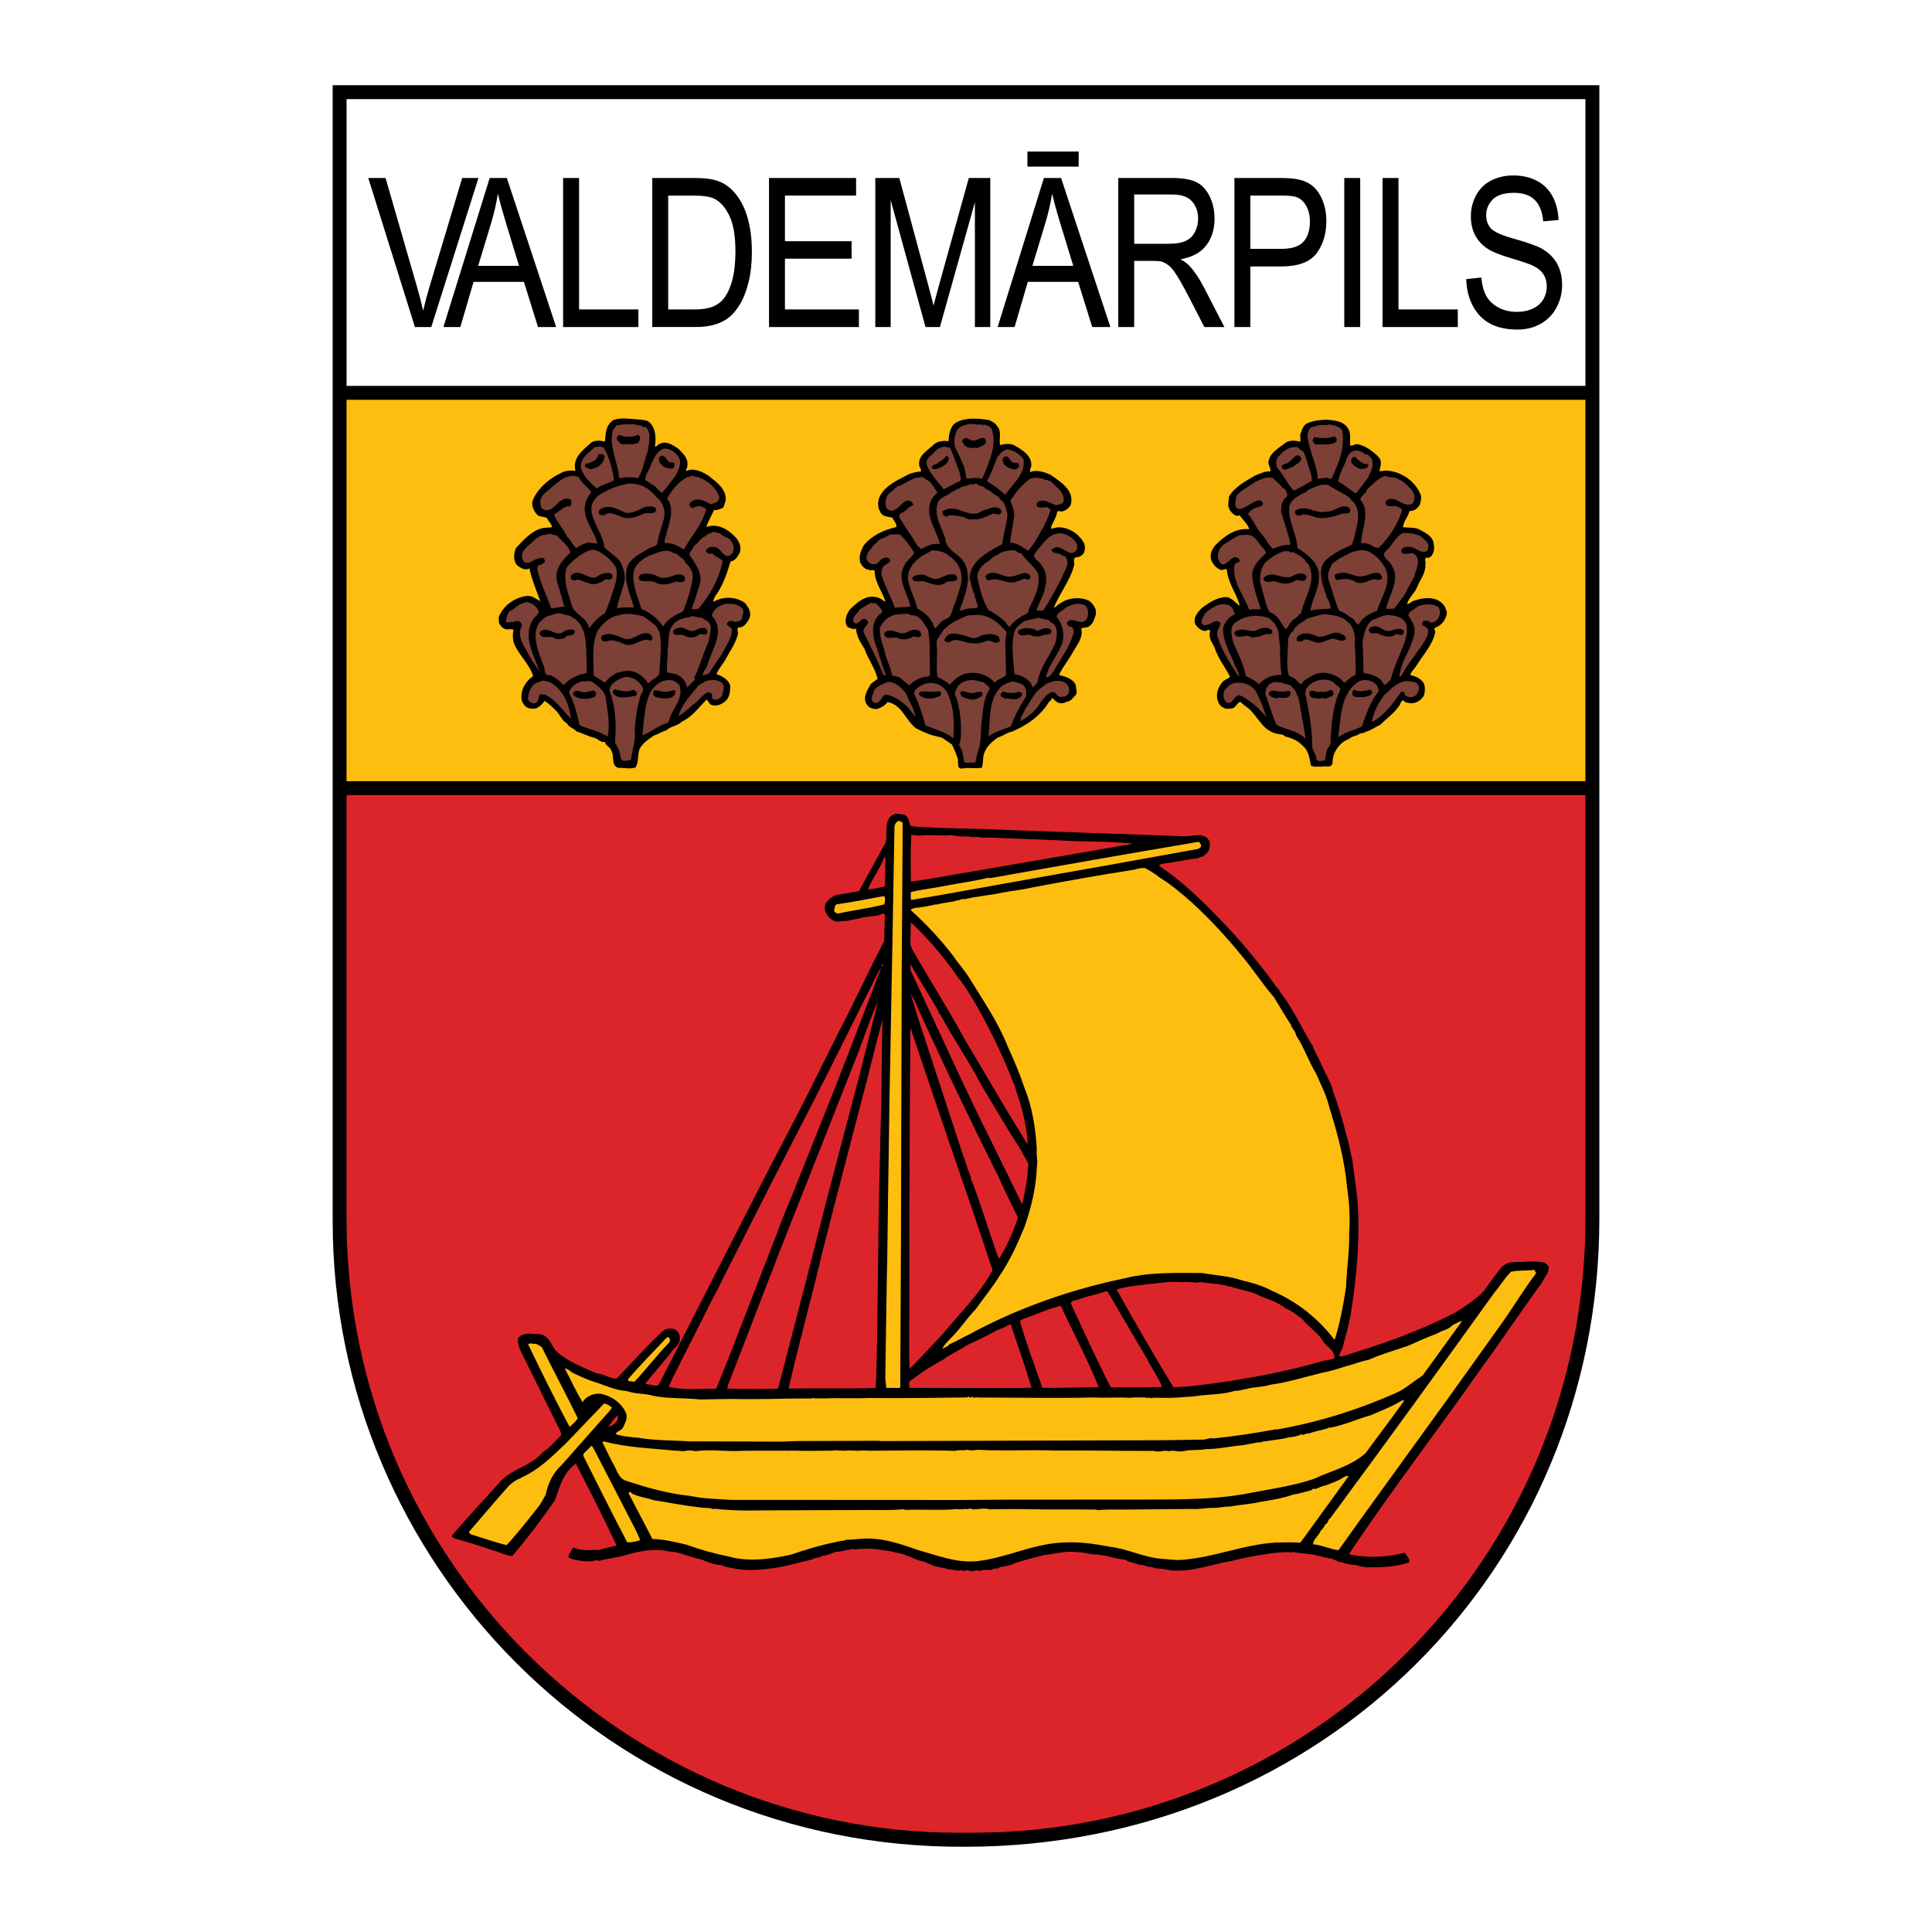 <?xml version="1.0" encoding="utf-8"?>
<!-- Generator: Adobe Illustrator 13.0.0, SVG Export Plug-In . SVG Version: 6.00 Build 14948)  -->
<!DOCTYPE svg PUBLIC "-//W3C//DTD SVG 1.0//EN" "http://www.w3.org/TR/2001/REC-SVG-20010904/DTD/svg10.dtd">
<svg version="1.0" id="Layer_1" xmlns="http://www.w3.org/2000/svg" xmlns:xlink="http://www.w3.org/1999/xlink" x="0px" y="0px"
	 width="192.756px" height="192.756px" viewBox="0 0 192.756 192.756" enable-background="new 0 0 192.756 192.756"
	 xml:space="preserve">
<g>
	<polygon fill-rule="evenodd" clip-rule="evenodd" fill="#FFFFFF" points="0,0 192.756,0 192.756,192.756 0,192.756 0,0 	"/>
	<path fill-rule="evenodd" clip-rule="evenodd" d="M159.566,8.504v113.113c0,34.758-27.533,62.635-63.271,62.635
		c-35.316,0.221-63.105-28.34-63.105-62.42V8.504H159.566L159.566,8.504z"/>
	<path fill-rule="evenodd" clip-rule="evenodd" fill="#DC252B" d="M158.178,79.325v42.292c0,34.295-27.692,61.285-61.193,61.234
		h-1.387c-33.022,0-61.021-26.939-61.021-61.234V79.325H158.178L158.178,79.325z"/>
	<path fill-rule="evenodd" clip-rule="evenodd" fill="#FEBE10" d="M158.178,39.89v38.048H34.576V39.89
		C82.61,39.89,110.114,39.89,158.178,39.89L158.178,39.89z"/>
	<polygon fill-rule="evenodd" clip-rule="evenodd" fill="#FFFFFF" points="34.576,38.502 158.178,38.502 158.178,9.888 
		34.576,9.892 34.576,38.502 	"/>
	<path fill-rule="evenodd" clip-rule="evenodd" d="M41.398,32.628l-4.656-14.87h1.724l3.123,10.802
		c0.252,0.866,0.461,1.679,0.629,2.434c0.188-0.811,0.403-1.621,0.649-2.434l3.246-10.802h1.623l-4.707,14.87H41.398L41.398,32.628z
		 M44.24,32.628l4.617-14.87h1.712l4.919,14.87h-1.813l-1.402-4.504h-5.026l-1.318,4.504H44.24L44.24,32.628z M47.707,26.521h4.077
		l-1.256-4.116c-0.38-1.25-0.666-2.278-0.851-3.085c-0.154,0.956-0.37,1.901-0.649,2.843L47.707,26.521L47.707,26.521z
		 M56.182,32.628v-14.87h1.592v13.115h5.918v1.755H56.182L56.182,32.628z M65.077,32.628v-14.87h4.139
		c0.935,0,1.648,0.073,2.141,0.215c0.688,0.194,1.276,0.551,1.763,1.063c0.632,0.665,1.108,1.51,1.421,2.541
		c0.316,1.032,0.473,2.209,0.473,3.535c0,1.129-0.106,2.129-0.322,3.001c-0.213,0.873-0.484,1.596-0.82,2.167
		c-0.333,0.572-0.697,1.021-1.094,1.347c-0.395,0.329-0.873,0.579-1.433,0.748c-0.562,0.169-1.206,0.252-1.931,0.252H65.077
		L65.077,32.628z M66.667,30.874h2.566c0.792,0,1.416-0.09,1.867-0.274c0.45-0.184,0.809-0.439,1.077-0.772
		c0.377-0.464,0.672-1.094,0.881-1.88c0.21-0.79,0.316-1.742,0.316-2.867c0-1.555-0.207-2.749-0.618-3.583
		c-0.414-0.837-0.915-1.395-1.505-1.679c-0.425-0.204-1.114-0.304-2.057-0.304h-2.527V30.874L66.667,30.874z M76.725,32.628v-14.87
		h8.688v1.756h-7.099v4.552h6.649v1.745h-6.649v5.062h7.379v1.755H76.725L76.725,32.628z M87.33,32.628v-14.87h2.395l2.843,10.529
		c0.263,0.979,0.456,1.714,0.574,2.202c0.137-0.54,0.35-1.336,0.641-2.385l2.877-10.345H98.8v14.87h-1.534V20.182l-3.492,12.446
		h-1.436l-3.475-12.658v12.658H87.33L87.33,32.628z M99.534,32.628l4.617-14.87h1.713l4.919,14.87h-1.812l-1.402-4.504h-5.025
		l-1.318,4.504H99.534L99.534,32.628z M103.002,26.521h4.077l-1.257-4.116c-0.381-1.25-0.666-2.278-0.851-3.085
		c-0.153,0.956-0.369,1.901-0.649,2.843L103.002,26.521L103.002,26.521z M102.504,16.623v-1.499h5.115v1.499H102.504L102.504,16.623
		z M111.569,32.628v-14.87h5.327c1.072,0,1.887,0.135,2.443,0.402c0.557,0.266,1.002,0.737,1.338,1.413
		c0.333,0.678,0.498,1.427,0.498,2.243c0,1.056-0.274,1.942-0.828,2.666c-0.552,0.724-1.405,1.184-2.559,1.382
		c0.423,0.249,0.742,0.495,0.96,0.741c0.465,0.526,0.904,1.188,1.321,1.977l2.09,4.047h-2l-1.59-3.095
		c-0.465-0.89-0.848-1.575-1.15-2.046c-0.299-0.475-0.567-0.807-0.806-0.994c-0.237-0.19-0.479-0.322-0.725-0.398
		c-0.183-0.044-0.476-0.069-0.887-0.069h-1.845v6.602H111.569L111.569,32.628z M113.158,24.323h3.42c0.725,0,1.296-0.093,1.704-0.28
		c0.411-0.187,0.722-0.485,0.935-0.893c0.213-0.409,0.318-0.852,0.318-1.333c0-0.703-0.204-1.281-0.618-1.734
		c-0.411-0.454-1.063-0.679-1.956-0.679h-3.803V24.323L113.158,24.323z M123.158,32.628v-14.87h4.533
		c0.798,0,1.408,0.048,1.827,0.142c0.591,0.122,1.086,0.353,1.486,0.696c0.397,0.34,0.719,0.821,0.962,1.434
		c0.244,0.616,0.364,1.291,0.364,2.029c0,1.264-0.324,2.337-0.974,3.213c-0.652,0.873-1.827,1.312-3.525,1.312h-3.084v6.044H123.158
		L123.158,32.628z M124.748,24.828h3.108c1.027,0,1.758-0.235,2.188-0.709s0.646-1.139,0.646-1.998c0-0.624-0.126-1.157-0.381-1.6
		c-0.254-0.443-0.588-0.734-1.005-0.876c-0.269-0.086-0.761-0.131-1.482-0.131h-3.075V24.828L124.748,24.828z M134.118,32.628
		v-14.87h1.59v14.87H134.118L134.118,32.628z M137.934,32.628v-14.87h1.593v13.115h5.918v1.755H137.934L137.934,32.628z
		 M146.289,27.851l1.5-0.163c0.07,0.745,0.234,1.354,0.495,1.832c0.26,0.478,0.663,0.862,1.209,1.156
		c0.546,0.294,1.161,0.439,1.844,0.439c0.606,0,1.142-0.111,1.606-0.333c0.464-0.225,0.812-0.529,1.038-0.917
		c0.227-0.391,0.341-0.813,0.341-1.274c0-0.467-0.108-0.873-0.33-1.222c-0.218-0.35-0.579-0.641-1.08-0.876
		c-0.324-0.156-1.035-0.398-2.141-0.727c-1.103-0.329-1.878-0.637-2.319-0.928c-0.573-0.371-1.002-0.834-1.284-1.385
		c-0.28-0.55-0.42-1.167-0.42-1.852c0-0.748,0.17-1.451,0.515-2.102c0.344-0.654,0.848-1.149,1.508-1.489
		c0.663-0.336,1.396-0.505,2.206-0.505c0.892,0,1.676,0.177,2.358,0.533c0.68,0.353,1.203,0.876,1.569,1.564
		c0.364,0.689,0.563,1.472,0.591,2.344l-1.525,0.142c-0.084-0.938-0.36-1.651-0.833-2.129c-0.474-0.481-1.17-0.72-2.094-0.72
		c-0.963,0-1.662,0.218-2.104,0.655c-0.438,0.436-0.66,0.962-0.66,1.575c0,0.537,0.157,0.977,0.468,1.319
		c0.308,0.346,1.105,0.7,2.397,1.059c1.293,0.364,2.18,0.679,2.661,0.949c0.7,0.402,1.218,0.907,1.551,1.517
		c0.333,0.613,0.498,1.319,0.498,2.116c0,0.792-0.182,1.537-0.549,2.236c-0.366,0.699-0.893,1.243-1.578,1.634
		c-0.686,0.388-1.458,0.582-2.314,0.582c-1.088,0-2-0.194-2.733-0.588c-0.736-0.391-1.312-0.98-1.732-1.77
		C146.529,29.738,146.309,28.844,146.289,27.851L146.289,27.851z"/>
	<path fill-rule="evenodd" clip-rule="evenodd" d="M134.628,43.025c0.129,0.466,0.038,0.918,0.072,1.416
		c0.236,0.076,0.454-0.144,0.736-0.13c0.833,0.166,1.527,0.706,2.144,1.324c0.332,0.387,0.147,0.933,0.04,1.338
		c0.189,0.092,0.408-0.034,0.644-0.02c1.459,0.037,2.862,0.992,3.437,2.311c0.159,0.372,0.053,0.778-0.055,1.121
		c-0.233,0.344-0.561,0.626-1.017,0.598c-0.122,0.452-0.386,0.797-0.556,1.202l-0.106,0.421c0.58,0.058,1.302-0.04,1.806,0.314
		c0.441,0.215,0.945,0.507,1.184,0.988c0.177,0.528,0.229,1.29-0.286,1.683c-0.109,0.079-0.266,0.08-0.376,0.018
		c-0.234,0.22,0.019,0.498-0.089,0.763c0.037,0.856-0.555,1.498-0.832,2.231c-0.246,0.608-0.855,1.048-0.992,1.688
		c0.267-0.064,0.5-0.331,0.813-0.395c0.845-0.286,2.005-0.403,2.7,0.309c0.284,0.263,0.396,0.588,0.462,0.93
		c-0.059,0.67-0.556,1.295-1.182,1.502c-0.172,0.125,0.064,0.28,0.019,0.451c-0.273,1.325-1.317,2.359-1.999,3.515
		c-0.218,0.219-0.404,0.47-0.497,0.75c0.519,0.105,1.054,0.32,1.355,0.815c0.159,0.388,0.115,0.777,0.039,1.151
		c-0.216,0.515-0.747,0.83-1.28,0.849c-0.268-0.06-0.612,0.004-0.755-0.275c-0.313-0.044-0.296,0.345-0.451,0.517
		c-0.528,0.782-1.246,1.238-1.885,1.896c-0.517,0.237-0.922,0.567-1.485,0.711c-0.188,0.188-0.47,0.081-0.61,0.207
		c-0.359,0.251-0.752,0.208-1.032,0.505c-0.813,0.255-1.514,1.163-1.617,1.988c-0.046,0.234,0.051,0.576-0.215,0.687
		c-0.25,0.173-0.612-0.042-0.894,0.099c-0.393-0.06-0.737,0.068-1.084-0.132c-0.13-0.7-0.214-1.477-0.798-1.955
		c-0.49-0.542-1.119-0.771-1.748-0.938c-0.269-0.278-0.676-0.198-1.006-0.32c-1.462-0.379-1.866-2.119-3.142-2.811
		c-0.033-0.187-0.284-0.154-0.316-0.34c-0.376,0.127-0.436,0.517-0.779,0.659c-0.33,0.033-0.658,0.129-0.942-0.071
		c-0.346-0.138-0.506-0.51-0.602-0.836c-0.115-0.668,0.102-1.184,0.49-1.685c0.217-0.266,0.562-0.331,0.78-0.55
		c-0.478-0.961-1.189-1.828-1.526-2.868c-0.239-0.527-0.698-1.069-0.436-1.724c-0.175-0.217-0.392,0.08-0.644,0.004
		c-0.361-0.06-0.646-0.338-0.867-0.663c-0.225-0.668,0.242-1.2,0.726-1.67c0.733-0.519,1.467-1.037,2.456-1.029
		c0.518,0.105,0.835,0.602,1.276,0.863c-0.338-1.243-1.224-2.295-1.312-3.648c-0.205-0.045-0.423,0.158-0.644,0.051
		c-0.409-0.153-0.726-0.555-0.901-0.943c-0.176-0.528,0.04-1.043,0.352-1.45c0.919-0.94,2.011-1.757,3.377-1.657l0.047-0.032
		c-0.192-0.527-0.618-0.883-0.951-1.347c-0.172,0.095-0.407,0.05-0.533-0.059c-0.331-0.247-0.585-0.572-0.604-1.007l0.088-0.825
		c0.574-0.954,1.668-1.537,2.621-2.088c0.47-0.159,0.907-0.442,1.503-0.399c0.061-0.374-0.335-0.729-0.148-1.15
		c0.197-0.795,1.104-1.252,1.713-1.755c0.406-0.205,0.939-0.208,1.396-0.057c0.108-0.234-0.066-0.544,0.042-0.793
		c0.138-0.421,0.291-0.92,0.776-1.095c0.563-0.222,1.144-0.288,1.817-0.309C133.224,41.93,134.291,42.047,134.628,43.025
		L134.628,43.025z M64.637,42.016c0.804,0.555,0.828,1.628,0.708,2.516c0.189,0.077,0.265-0.204,0.454-0.236
		c0.656-0.362,1.318,0.1,1.838,0.438c0.553,0.525,1.137,1.097,0.908,1.923c0.001,0.109-0.203,0.235-0.061,0.328
		c0.704-0.332,1.522,0.052,2.152,0.436c0.836,0.664,1.908,1.388,1.76,2.587c-0.171,0.234-0.074,0.67-0.45,0.734
		c-0.22,0.064-0.485,0.221-0.689,0.114c-0.263,0.578-0.588,1.125-0.804,1.733c1.111-0.428,2.182,0.203,2.957,1.038
		c0.348,0.402,0.587,0.945,0.403,1.506c-0.202,0.344-0.449,0.844-0.919,0.878c-0.383,1.248-0.783,2.464-1.575,3.528
		c-0.03,0.171-0.202,0.328-0.138,0.499c0.921-0.551,2.24-0.529,3.123,0.103c0.396,0.433,0.729,1.053,0.419,1.647
		c-0.217,0.375-0.559,0.891-1.061,0.801c-0.187,0.219,0.05,0.498-0.058,0.747c-0.229,0.842-0.726,1.577-1.16,2.343
		c-0.278,0.562-0.73,0.985-0.961,1.578c0.535,0.184,1.212,0.537,1.373,1.158c0.004,0.56-0.055,1.059-0.382,1.45
		c-0.405,0.392-0.999,0.676-1.565,0.447c-0.158-0.155-0.269-0.341-0.396-0.526c-0.794,0.784-1.462,1.753-2.51,2.227
		c-0.405,0.438-1.096,0.412-1.5,0.851c-0.438,0.096-0.797,0.379-1.236,0.506c-0.562,0.393-1.187,0.771-1.48,1.411
		c-0.168,0.593-0.069,1.261-0.364,1.777c-0.547,0.222-1.145,0.008-1.709,0.059c-0.833-0.259-0.354-1.227-0.75-1.769
		c-0.112-0.357-0.552-0.432-0.617-0.836c-0.392,0.111-0.677-0.291-1.022-0.398c-0.645-0.135-1.228-0.474-1.825-0.656
		c-0.253-0.325-0.74-0.368-0.916-0.772c-0.504-0.261-0.68-0.82-1.028-1.191c-0.379-0.402-0.774-0.772-1.215-1.065
		c-0.233,0.297-0.529,0.642-0.905,0.753c-0.298,0.049-0.659,0.036-0.911-0.134c-0.331-0.247-0.506-0.604-0.509-1.023
		c0.01-0.856,0.444-1.559,1.178-2.078c-0.354-1.181-1.442-2.091-1.921-3.271c-0.128-0.435-0.147-0.886-0.041-1.338
		c-0.173-0.108-0.424-0.044-0.644-0.042c-0.361-0.013-0.646-0.322-0.805-0.648l-0.02-0.591c0.447-1.17,1.665-2.003,2.872-2.105
		c0.533-0.02,0.881,0.336,1.274,0.536c-0.384-1.086-0.846-2.111-1.09-3.276c-0.39,0.236-0.895-0.041-1.226-0.318
		c-0.411-0.449-0.354-1.212-0.106-1.727c0.763-0.83,1.635-1.785,2.715-1.995l0.847-0.068c0.03-0.233-0.191-0.45-0.35-0.682
		c-0.177-0.559-0.896-0.196-1.181-0.661c-0.285-0.34-0.508-0.806-0.386-1.304c0.54-1.342,1.913-2.426,3.227-2.933
		c0.313-0.064,0.658-0.113,0.988-0.054l0.062-0.047c-0.306-1.196,0.676-1.966,1.487-2.687c0.39-0.36,0.955-0.287,1.411-0.197
		l0.062-0.047c0.041-0.825,0.098-1.65,0.879-2.107c0.83-0.255,1.631-0.074,2.51-0.033C64.056,41.896,64.369,41.894,64.637,42.016
		L64.637,42.016z M99.499,42.538c0.458,0.479,0.166,1.259,0.264,1.865c0.424-0.112,0.894-0.177,1.334-0.024
		c0.787,0.43,1.921,1.061,1.788,2.151c-0.093,0.187-0.107,0.405-0.138,0.577c0.673-0.285,1.459-0.01,2.073,0.266
		c0.945,0.663,2.363,1.524,2.028,2.912c-0.107,0.375-0.498,0.626-0.842,0.737c-0.126-0.015-0.282,0.049-0.377-0.06
		c-0.25,0.11-0.17,0.406-0.294,0.578c-0.123,0.421-0.435,0.766-0.479,1.202c0.282-0.002,0.548-0.159,0.847-0.13
		c1.035,0.024,2.013,0.733,2.475,1.617c0.096,0.311,0.082,0.607-0.025,0.903c-0.201,0.359-0.546,0.471-0.891,0.488
		c-0.218,0.219-0.044,0.514-0.089,0.763c-0.397,1.528-1.455,2.812-2.041,4.263c0.219-0.08,0.421-0.345,0.656-0.456
		c0.796-0.565,2.003-0.683,2.9-0.238c0.395,0.34,0.759,0.82,0.637,1.381c-0.153,0.437-0.26,0.951-0.729,1.188
		c-0.219,0.142-0.549,0.035-0.721,0.208c0.242,0.948-0.521,1.715-0.923,2.497c-0.388,0.703-0.964,1.36-1.287,2.125
		c0.644,0.136,1.461,0.395,1.686,1.062c-0.029,0.312,0.177,0.653-0.024,0.918c-0.25,0.251-0.498,0.673-0.905,0.676
		c-0.219,0.172-0.548,0.175-0.831,0.114c-0.236-0.138-0.457-0.292-0.584-0.494c-0.156,0.11-0.107,0.296-0.312,0.344
		c-0.853,1.454-2.273,2.413-3.743,3.03c-0.502,0.081-0.907,0.457-1.393,0.57c-0.578,0.409-1.17,0.941-1.385,1.628
		c-0.154,0.437-0.04,0.981-0.226,1.402c-0.611,0.098-1.176-0.022-1.788,0.044c-0.908,0.24-0.382-0.807-0.699-1.193
		c-0.112-0.389-0.303-0.776-0.479-1.164l-1.009-0.693c-0.519-0.152-1.084-0.21-1.572-0.472c-0.362-0.106-0.693-0.322-1.039-0.475
		c-1.009-0.802-1.413-2.387-2.811-2.595c-0.28,0.359-0.624,0.533-1,0.676c-0.501,0.05-0.942-0.133-1.149-0.568
		c-0.303-0.714,0.163-1.339,0.488-1.933l0.671-0.502c-0.259-1.072-0.955-1.954-1.308-2.995c-0.396-0.604-0.777-1.224-0.845-1.971
		c-0.048-0.093-0.11-0.03-0.157,0.001c-0.267-0.029-0.519-0.074-0.724-0.26c-0.349-0.511-0.071-1.213,0.255-1.683
		c0.779-0.752,1.683-1.599,2.894-1.171c0.236,0.107,0.457,0.292,0.677,0.4c-0.321-1.056-1.08-1.907-1.088-3.074
		c-0.143-0.217-0.423,0.019-0.597-0.136c-0.392-0.013-0.677-0.384-0.836-0.694c-0.192-0.605,0.07-1.246,0.364-1.761
		c0.84-1.002,2.013-1.524,3.235-1.797c0.06-0.343-0.271-0.636-0.415-0.946c-0.472-0.106-1.004-0.071-1.212-0.614
		c-0.286-0.449-0.243-1.103,0.02-1.587c0.62-1.125,1.903-1.601,2.934-2.168c0.36-0.111,0.72-0.208,1.112-0.226
		c0.093-0.172-0.112-0.373-0.145-0.559c-0.211-1.026,0.852-1.547,1.413-2.111c0.39-0.376,1.001-0.427,1.488-0.353
		c0.059-0.654,0.131-1.495,0.803-1.888c0.969-0.505,2.178-0.389,3.246-0.225C98.993,42.043,99.324,42.228,99.499,42.538
		L99.499,42.538z"/>
	<path fill-rule="evenodd" clip-rule="evenodd" fill="#7C4036" d="M63.997,42.457c0.096,0.186,0.284,0.169,0.44,0.137
		c0.617,0.649,0.277,1.554,0.22,2.333c-0.354,0.936-0.488,1.949-0.984,2.777c-0.613-0.12-1.256-0.116-1.835,0.013
		c-0.174-0.217-0.067-0.576-0.178-0.824c-0.276-1.274-0.85-2.562-0.53-3.949l0.404-0.532c0.424,0.028,0.783-0.192,1.224-0.055
		C63.195,42.213,63.557,42.459,63.997,42.457L63.997,42.457z"/>
	<path fill-rule="evenodd" clip-rule="evenodd" fill="#7C4036" d="M97.929,42.33c0.079,0.078,0.158,0.108,0.235,0.03
		c0.283,0.029,0.52,0.183,0.74,0.353c0.623,1.63-0.196,3.285-0.752,4.706l-0.217,0.375c-0.503-0.261-1.035-0.008-1.538-0.051
		c0.013-0.389-0.146-0.73-0.18-1.088c-0.081-0.311-0.286-0.574-0.383-0.9l-0.509-1.07c-0.176-0.465-0.117-0.979,0.021-1.432
		c0.138-0.515,0.575-0.782,1.076-0.879C96.986,42.166,97.365,42.459,97.929,42.33L97.929,42.33z"/>
	<path fill-rule="evenodd" clip-rule="evenodd" fill="#7C4036" d="M133.905,42.89c0.228,1.135-0.016,2.257-0.369,3.255l-0.664,1.577
		c-0.156,0.11-0.282-0.014-0.424-0.06c-0.345,0.002-0.674,0.067-0.972,0.116c-0.074-1.603-0.978-2.888-1.02-4.475
		c0.045-0.249,0.185-0.515,0.355-0.687c0.424-0.019,0.86-0.333,1.348-0.181c0.125-0.094,0.299,0.076,0.392-0.096
		C133.055,42.429,133.525,42.488,133.905,42.89L133.905,42.89z"/>
	<path fill-rule="evenodd" clip-rule="evenodd" d="M63.595,43.377c0.125-0.001,0.221,0.139,0.268,0.216
		c0.033,0.202-0.076,0.374-0.153,0.546c-0.484,0.33-1.176,0.117-1.724,0.183c-0.159-0.217-0.583-0.385-0.397-0.744
		c0.217-0.375,0.549-0.004,0.832,0.01C62.828,43.523,63.252,43.629,63.595,43.377L63.595,43.377z"/>
	<path fill-rule="evenodd" clip-rule="evenodd" d="M97.328,43.922c0.282-0.033,0.547-0.346,0.861-0.193
		c0.11,0.077,0.222,0.217,0.16,0.373c-0.045,0.405-0.516,0.361-0.75,0.581c-0.471-0.012-1.035,0.101-1.382-0.271
		c-0.064-0.171-0.3-0.294-0.192-0.512C96.445,43.336,96.828,44.174,97.328,43.922L97.328,43.922z"/>
	<path fill-rule="evenodd" clip-rule="evenodd" d="M133.362,43.812c0.033,0.28-0.217,0.406-0.451,0.455
		c-0.501,0.128-1.051,0.054-1.568,0.073c-0.204-0.014-0.3-0.215-0.396-0.371c0.047-0.125,0.093-0.25,0.171-0.359
		c0.612,0.121,1.35,0.162,1.944-0.06C133.235,43.533,133.314,43.673,133.362,43.812L133.362,43.812z"/>
	<path fill-rule="evenodd" clip-rule="evenodd" fill="#7C4036" d="M60.232,44.677c0.587,0.977,0.861,2.095,1.026,3.246
		c-0.546,0.299-1.205,0.428-1.704,0.805c-0.679-0.54-1.311-1.173-1.583-1.981c-0.164-0.963,0.727-1.577,1.381-2.142
		C59.635,44.572,60.011,44.492,60.232,44.677L60.232,44.677z"/>
	<path fill-rule="evenodd" clip-rule="evenodd" fill="#7C4036" d="M94.888,44.857c0.287,0.745,0.56,1.521,0.848,2.282
		c0.049,0.295,0.208,0.605,0.037,0.871c-0.579,0.206-1.079,0.567-1.61,0.805c-0.602-0.758-1.36-1.531-1.696-2.447
		c-0.159-0.356,0.122-0.577,0.276-0.827c0.407-0.236,0.669-0.845,1.218-0.896c0.171-0.172,0.502-0.003,0.753-0.005L94.888,44.857
		L94.888,44.857z"/>
	<path fill-rule="evenodd" clip-rule="evenodd" fill="#7C4036" d="M67.801,45.792c0.177,0.637-0.149,1.137-0.381,1.637
		c-0.388,0.579-0.886,1.142-1.353,1.737c-0.315-0.107-0.522-0.541-0.853-0.741c-0.299-0.138-0.521-0.385-0.835-0.508
		c-0.033-0.187,0.075-0.436,0.137-0.654c0.543-0.813,0.66-2.075,1.708-2.518C66.899,44.708,67.546,45.218,67.801,45.792
		L67.801,45.792z"/>
	<path fill-rule="evenodd" clip-rule="evenodd" fill="#7C4036" d="M129.998,45.003c0.365,0.667,0.48,1.413,0.752,2.126
		c0.112,0.264,0.114,0.591,0.132,0.84c-0.594,0.331-1.188,0.708-1.797,0.993c-0.664-0.696-0.968-1.534-1.632-2.246
		c-0.175-0.341-0.179-0.808,0.07-1.137c0.39-0.454,0.872-0.893,1.483-0.959c0.157-0.032,0.313-0.033,0.439-0.003
		C129.619,44.726,129.763,44.958,129.998,45.003L129.998,45.003z"/>
	<path fill-rule="evenodd" clip-rule="evenodd" fill="#7C4036" d="M102.11,45.818c0.246,1.43-1.05,2.404-1.779,3.514l-0.094,0
		c-0.521-0.541-1.184-0.941-1.767-1.326c0.403-0.734,0.711-1.515,0.987-2.326c0.233-0.282,0.498-0.688,0.904-0.8l0.062-0.063
		C101.053,44.876,101.73,45.276,102.11,45.818L102.11,45.818z"/>
	<path fill-rule="evenodd" clip-rule="evenodd" d="M60.3,45.486c0.05,0.513-0.37,0.92-0.761,1.141l-0.61,0.207
		c-0.189-0.154-0.691-0.12-0.537-0.541c0.501-0.112,1.19-0.288,1.295-0.943C59.859,45.286,60.204,45.237,60.3,45.486L60.3,45.486z"
		/>
	<path fill-rule="evenodd" clip-rule="evenodd" fill="#7C4036" d="M136.244,45.364c0.266-0.173,0.315,0.216,0.488,0.23
		c0.507,0.712,0.011,1.494-0.283,2.134l-1.135,1.471l-0.126,0c-0.567-0.385-1.088-0.864-1.687-1.155
		c0.091-0.483,0.308-0.982,0.492-1.451c0.373-0.485,0.289-1.231,0.945-1.562C135.394,44.826,135.929,45.04,136.244,45.364
		L136.244,45.364z"/>
	<path fill-rule="evenodd" clip-rule="evenodd" d="M66.862,46.109c0.158,0.061,0.408-0.034,0.441,0.168
		c-0.03,0.187,0.003,0.467-0.264,0.469c-0.502,0.003-1.068-0.195-1.244-0.692c-0.064-0.155-0.112-0.373,0.043-0.498
		c0.094-0.047,0.25-0.157,0.392-0.049C66.514,45.676,66.532,46.049,66.862,46.109L66.862,46.109z"/>
	<path fill-rule="evenodd" clip-rule="evenodd" d="M94.674,45.746c-0.121,0.639-0.747,0.861-1.264,1.067
		c-0.157-0.045-0.407,0.049-0.44-0.153c-0.001-0.155,0.124-0.265,0.249-0.297l0.219-0.08c0.312-0.236,0.719-0.394,0.952-0.785
		C94.531,45.498,94.673,45.605,94.674,45.746L94.674,45.746z"/>
	<path fill-rule="evenodd" clip-rule="evenodd" d="M101.141,46.167c0.142,0.062,0.423-0.065,0.519,0.168
		c0.08,0.248-0.123,0.39-0.279,0.484c-0.423,0.065-0.816-0.165-1.163-0.427c-0.127-0.186-0.238-0.435-0.146-0.684
		c0.077-0.171,0.312-0.205,0.47-0.143C100.745,45.766,100.826,46.108,101.141,46.167L101.141,46.167z"/>
	<path fill-rule="evenodd" clip-rule="evenodd" d="M129.83,45.689c0.064,0.233-0.201,0.344-0.263,0.531
		c-0.267,0.002-0.297,0.235-0.5,0.315l-0.829,0.333c-0.126-0.046-0.298-0.045-0.347-0.215c-0.112-0.389,0.453-0.299,0.655-0.534
		C128.953,45.928,129.401,44.976,129.83,45.689L129.83,45.689z"/>
	<path fill-rule="evenodd" clip-rule="evenodd" d="M135.4,45.806c0.315,0.231,0.6,0.541,1.039,0.491
		c0.062,0.062,0.079,0.155,0.032,0.233c-0.107,0.265-0.39,0.221-0.609,0.269c-0.408-0.043-0.787-0.321-1.024-0.646
		c-0.079-0.124-0.018-0.296,0.028-0.405C135.006,45.498,135.32,45.542,135.4,45.806L135.4,45.806z"/>
	<path fill-rule="evenodd" clip-rule="evenodd" fill="#7C4036" d="M57.726,47.573c0.287,0.621,0.87,1.005,1.266,1.501
		c-0.233,0.359-0.481,0.704-0.573,1.093c-0.412,1.606,0.882,2.687,1.174,4.07l-0.942-0.118c-0.391,0.158-0.798,0.27-1.141,0.568
		c-0.379-0.293-0.57-0.79-0.934-1.161c-0.366-0.729-0.935-1.378-1.285-2.107l0.015-0.109c0.454-0.237,0.827-0.69,1.344-0.803
		c0.047,0.062,0.173,0.061,0.22-0.001c0.171-0.141,0.154-0.39,0.121-0.577c-0.127-0.202-0.409-0.2-0.629-0.167
		c-0.845,0.208-1.353,1.659-2.283,0.965c-0.222-0.294-0.225-0.746-0.071-1.089c0.279-0.5,0.826-0.753,1.168-1.16
		c0.328-0.22,0.655-0.518,1.015-0.739c0.329-0.173,0.767-0.286,1.112-0.272C57.413,47.591,57.616,47.512,57.726,47.573
		L57.726,47.573z"/>
	<path fill-rule="evenodd" clip-rule="evenodd" fill="#7C4036" d="M71.479,48.987c0.174,0.264,0.396,0.635,0.195,0.948
		c-0.187,0.251-0.516,0.315-0.813,0.364c-0.488-0.261-1.008-0.631-1.649-0.377C69.039,50,68.82,50.111,68.79,50.329
		c-0.03,0.171,0.175,0.325,0.332,0.371c0.281-0.173,0.704-0.316,0.987-0.1c0.142,0.092,0.33,0.091,0.332,0.278
		c-0.397,1.45-1.487,2.625-2.215,3.953c-0.567-0.339-1.15-0.708-1.872-0.641c-0.111-0.218,0.013-0.467,0.074-0.686
		c0.258-1.2,0.985-2.621,0.13-3.767c0.434-0.828,1.18-1.72,2.04-2.146c0.142,0.061,0.25-0.111,0.407-0.112
		C70.01,47.613,70.924,48.135,71.479,48.987L71.479,48.987z"/>
	<path fill-rule="evenodd" clip-rule="evenodd" fill="#7C4036" d="M92.839,48.108l0.714,1.054c-0.766,0.503-0.979,1.438-0.799,2.324
		c0.226,0.963,0.765,1.8,1.023,2.763l-0.016,0.031c-0.66-0.12-1.285,0.18-1.832,0.496c-0.615-0.37-0.761-1.1-1.251-1.641
		l-0.983-1.565c-0.001-0.171,0.139-0.219,0.169-0.375c0.455-0.065,0.717-0.643,1.171-0.755c0.172-0.095-0.002-0.218-0.034-0.327
		c-0.679-0.586-1.111,0.475-1.674,0.696c-0.28,0.282-0.626,0.113-0.863-0.072c-0.223-0.497-0.118-1.151,0.271-1.558
		c0.391-0.174,0.623-0.705,1.109-0.739c0.453-0.299,0.969-0.489,1.454-0.772c0.33,0.044,0.688-0.223,0.957,0.071L92.839,48.108
		L92.839,48.108z"/>
	<path fill-rule="evenodd" clip-rule="evenodd" fill="#7C4036" d="M105.709,48.859c0.27,0.34,0.57,0.805,0.354,1.274
		c-0.155,0.219-0.454,0.159-0.657,0.285c-0.582-0.167-1.15-0.677-1.807-0.376c-0.156,0.11-0.187,0.266-0.17,0.421
		c0.27,0.31,0.691,0.12,1.021,0.133c0.142,0.077,0.315,0.169,0.379,0.309c-0.277,0.749-0.555,1.466-0.989,2.124
		c-0.324,0.671-0.76,1.281-1.21,1.891l-0.126,0.001c-0.521-0.386-1.071-0.755-1.731-0.797c0.088-0.888,0.333-1.808,0.42-2.757
		c-0.019-0.498-0.227-0.979-0.387-1.429c0.481-0.735,1.057-1.501,1.774-2.004c0.343-0.391,0.939-0.271,1.442-0.181
		c0.269,0.201,0.565,0.089,0.834,0.29L105.709,48.859L105.709,48.859z"/>
	<path fill-rule="evenodd" clip-rule="evenodd" fill="#7C4036" d="M138.99,47.602c0.345,0.075,0.676,0.291,0.991,0.444
		c0.505,0.51,1.293,0.987,1.111,1.844c-0.015,0.218-0.17,0.39-0.358,0.438c-0.893,0.193-1.418-0.861-2.309-0.466
		c-0.22,0.11-0.218,0.359-0.106,0.53c0.362,0.247,0.909-0.053,1.257,0.24c0.172-0.017,0.236,0.185,0.315,0.278
		c-0.43,1.372-1.236,2.654-2.296,3.719c-0.406,0.127-0.739-0.275-1.101-0.366c-0.22-0.076-0.472-0.075-0.706-0.073
		c0.037-1.385,0.982-3.042-0.046-4.311c-0.05-0.28,0.232-0.36,0.294-0.594c0.235,0.03,0.232-0.312,0.373-0.469
		c0.498-0.455,1.013-1.019,1.622-1.287C138.361,47.419,138.661,47.729,138.99,47.602L138.99,47.602z"/>
	<path fill-rule="evenodd" clip-rule="evenodd" fill="#7C4036" d="M128.174,48.766c0.111,0.248,0.396,0.542,0.178,0.808
		c-0.483,0.361-0.542,0.953-0.539,1.466c0.29,0.994,0.609,1.895,0.868,2.889c0.001,0.156,0.096,0.311,0.034,0.436
		c-0.612-0.058-1.176,0.179-1.724,0.386c-0.488-0.417-0.682-1.022-1.14-1.486c-0.537-0.619-0.794-1.364-1.347-1.982
		c0.217-0.36,0.607-0.611,0.983-0.676c0.188-0.048,0.407-0.081,0.5-0.299c0.076-0.265-0.207-0.356-0.364-0.417
		c-0.673,0.16-1.188,0.708-1.845,0.884c-0.251,0.048-0.472-0.09-0.521-0.339c-0.064-0.326,0.059-0.638,0.104-0.966
		c0.498-0.595,1.232-0.911,1.856-1.382c0.548-0.253,1.142-0.6,1.817-0.371c0.301,0.325,0.695,0.633,0.979,0.989L128.174,48.766
		L128.174,48.766z"/>
	<path fill-rule="evenodd" clip-rule="evenodd" fill="#7C4036" d="M65.475,49.589c0.678,0.478,0.967,1.41,0.753,2.205
		c-0.261,0.874-0.522,1.685-0.688,2.573c-0.297,0.173-0.642,0.222-0.922,0.426c-0.766,0.457-1.767,0.915-2.058,1.82
		c-0.351,1.418,0.316,2.643,0.655,3.886l-0.015,0.109c-0.534,0.004-1.114-0.054-1.647,0.089c0.149-1.028,0.661-1.95,0.795-3.024
		c-0.052-0.638-0.213-1.306-0.609-1.832l-1.437-1.22c-0.122-1.789-2.647-3.95-0.289-5.382c0.859-0.473,1.735-0.853,2.723-0.984
		C63.865,48.184,64.857,48.753,65.475,49.589L65.475,49.589z"/>
	<path fill-rule="evenodd" clip-rule="evenodd" fill="#7C4036" d="M97.579,48.34c0.174,0.232,0.565,0.074,0.693,0.4
		c0.503,0.152,0.851,0.601,1.339,0.815c0.174,0.108,0.128,0.388,0.379,0.402c0.349,0.418,0.431,0.931,0.528,1.428
		c-0.119,0.966-0.395,1.963-0.545,2.914c-1.312,0.709-3.267,1.688-3.223,3.446c0.176,0.497,0.196,1.057,0.465,1.506
		c0.066,0.451,0.273,0.901,0.355,1.336c-0.25,0.142-0.627,0.066-0.94,0.147c-0.314-0.045-0.579,0.237-0.877,0.13
		c0.553-1.56,1.464-3.667,0.136-5.152c-0.616-0.603-1.513-1.001-1.567-1.935c-0.354-1.18-1.256-2.403-0.716-3.729
		c0.248-0.375,0.702-0.55,1.093-0.771c0.156-0.125,0.327-0.282,0.531-0.299c0.109-0.125,0.281-0.22,0.453-0.221
		c0.295-0.344,0.83-0.193,1.158-0.475C97.078,48.468,97.342,48.139,97.579,48.34L97.579,48.34z"/>
	<path fill-rule="evenodd" clip-rule="evenodd" fill="#7C4036" d="M132.848,48.609c0.614,0.369,1.291,0.645,1.843,1.092
		c0.096,0.217,0.316,0.34,0.442,0.495c0.729,1.053,0.189,2.411-0.038,3.501c-0.14,0.235-0.058,0.608-0.371,0.719
		c-0.892,0.396-1.782,0.822-2.515,1.542c-0.887,1.111-0.139,2.6,0.198,3.703c0.206,0.325,0.35,0.682,0.353,1.056
		c-0.689,0.067-1.364,0.025-1.975,0.201l-0.048-0.031c0.196-1.138,0.863-2.138,0.855-3.321c0.101-1.324-1.161-2.28-2.154-2.896
		c-0.057-1.416-0.912-2.577-0.812-4.072c0.073-0.685,0.839-1.079,1.37-1.379c0.298-0.033,0.391-0.283,0.641-0.393
		c0.517-0.207,1.078-0.552,1.691-0.448C132.547,48.285,132.658,48.548,132.848,48.609L132.848,48.609z"/>
	<path fill-rule="evenodd" clip-rule="evenodd" d="M65.483,50.788c-0.105,0.686-0.83,0.255-1.252,0.46
		c-0.578,0.284-1.251,0.522-1.911,0.418c-0.675-0.135-1.402-0.784-2.042-0.266c-0.219,0.033-0.534-0.012-0.551-0.292l0.062-0.219
		c0.827-0.69,1.866-0.075,2.653,0.277c0.816,0.088,1.393-0.43,2.098-0.637C64.869,50.527,65.277,50.462,65.483,50.788L65.483,50.788
		z"/>
	<path fill-rule="evenodd" clip-rule="evenodd" d="M99.84,50.83c0.079,0.078,0.111,0.217,0.065,0.327
		c-0.187,0.328-0.549,0.066-0.831,0.083c-0.642,0.284-1.345,0.678-2.083,0.559c-0.391,0.127-0.676-0.198-1.053-0.257
		c-0.502-0.059-1.006-0.273-1.506-0.005c-0.188,0.001-0.361-0.153-0.394-0.339c-0.112-0.326,0.312-0.282,0.467-0.423
		c1.253-0.289,2.376,1.088,3.562,0.146C98.632,50.838,99.287,50.335,99.84,50.83L99.84,50.83z"/>
	<path fill-rule="evenodd" clip-rule="evenodd" d="M134.635,50.667c0.063,0.14,0.111,0.311,0.05,0.42
		c-0.172,0.157-0.454,0.174-0.658,0.129c-0.971,0.318-2.144,0.747-3.151,0.255c-0.251-0.029-0.472-0.167-0.723-0.12
		c-0.157-0.107-0.345,0.065-0.532,0.097c-0.188,0.001-0.394-0.106-0.426-0.308c-0.064-0.218,0.233-0.25,0.358-0.361
		c1.033-0.287,1.792,0.517,2.81,0.261C133.193,51.066,133.831,50.174,134.635,50.667L134.635,50.667z"/>
	<path fill-rule="evenodd" clip-rule="evenodd" fill="#7C4036" d="M71.917,53.264c0.222,0.31,0.677,0.307,0.93,0.585
		c0.316,0.325,0.43,0.884,0.245,1.321c-0.109,0.172-0.328,0.298-0.516,0.315c-0.55-0.105-0.76-0.944-1.387-0.908
		c-0.33-0.045-0.659,0.082-0.766,0.394c0.033,0.171,0.221,0.232,0.378,0.293c0.407-0.174,0.488,0.308,0.834,0.337
		c0.158,0.17,0.44,0.214,0.458,0.448c-0.396,1.746-1.216,3.323-2.43,4.686c-0.219,0.048-0.438,0.081-0.659,0.004
		c0.323-0.843,0.6-1.747,0.86-2.636c0.181-1.075-0.562-1.926-1.086-2.778c0.045-0.343,0.373-0.517,0.449-0.875
		c0.438-0.19,0.653-0.814,1.17-0.958c0.17-0.281,0.516-0.253,0.781-0.441C71.414,53.143,71.681,53.141,71.917,53.264L71.917,53.264z
		"/>
	<path fill-rule="evenodd" clip-rule="evenodd" fill="#7C4036" d="M55.54,53.424c0.521,0.541,1.153,1.003,1.377,1.702
		c-0.841,0.8-1.635,1.692-1.344,2.904c0.272,0.823,0.482,1.677,0.739,2.516c-0.455-0.059-0.924,0.209-1.349,0.087
		c-0.448-1.304-1.084-2.513-1.361-3.881c0.015-0.14,0.045-0.28,0.154-0.39c0.189,0.077,0.391-0.158,0.579-0.269
		c0.108-0.203-0.066-0.435-0.27-0.45c-0.407,0.081-0.799,0.177-1.126,0.459c-0.22,0.017-0.564,0.128-0.691-0.104
		c-0.222-0.263-0.224-0.667-0.07-0.98c0.233-0.312,0.576-0.673,0.919-0.924c0.375-0.376,0.827-0.737,1.376-0.741
		C54.816,53.134,55.163,53.38,55.54,53.424L55.54,53.424z"/>
	<path fill-rule="evenodd" clip-rule="evenodd" fill="#7C4036" d="M89.944,53.466c0.474,0.495,0.902,1.083,1.267,1.672
		c-0.169,0.437-0.685,0.72-0.917,1.142c-0.947,1.501,0.302,2.846,0.532,4.245l-1.552,0.104c-0.384-1.102-0.972-2.094-1.309-3.212
		c-0.08-0.264-0.004-0.514,0.089-0.763c0.123-0.421,1.173-0.475,0.558-1.015c-0.424-0.09-0.768,0.161-0.985,0.504
		c-0.234,0.173-0.563,0.191-0.815,0.068c-0.189-0.124-0.363-0.325-0.365-0.542c-0.003-0.529,0.496-0.906,0.759-1.344
		c0.297-0.142,0.436-0.532,0.796-0.581c0.313-0.142,0.563-0.284,0.875-0.442C89.221,53.393,89.659,53.172,89.944,53.466
		L89.944,53.466z"/>
	<path fill-rule="evenodd" clip-rule="evenodd" fill="#7C4036" d="M107.441,54.325c0.064,0.218,0.065,0.389-0.043,0.576
		c-0.7,0.83-1.353-0.535-2.15-0.265c-0.094,0.094-0.282,0.048-0.312,0.205c-0.03,0.187,0.189,0.232,0.269,0.34
		c0.455-0.065,0.724,0.275,1.101,0.35c0.523,0.759-0.178,1.48-0.377,2.15c-0.589,1.078-1.146,2.171-1.812,3.187
		c-0.203,0.111-0.486-0.012-0.706,0.052c0.214-0.811,0.758-1.515,0.877-2.403c0.199-0.748,0.084-1.525-0.359-2.098
		c-0.191-0.435-1.119-0.771-0.59-1.318c0.747-0.893,1.459-2.189,2.843-1.825C106.683,53.459,107.25,53.782,107.441,54.325
		L107.441,54.325z"/>
	<path fill-rule="evenodd" clip-rule="evenodd" fill="#7C4036" d="M141.998,53.728c0.237,0.216,0.521,0.417,0.508,0.759
		c0.018,0.295-0.106,0.607-0.451,0.563c-0.455,0.035-0.787-0.352-1.228-0.458c-0.282-0.045-0.659-0.073-0.878,0.115
		c-0.172,0.079-0.17,0.297-0.106,0.421c0.363,0.387,0.925-0.178,1.319,0.193c0.679,0.633,0.058,1.494-0.048,2.179l-1.053,1.953
		l-0.979,1.283l-0.784,0.005c0.257-1.402,1.439-2.796,0.582-4.284c-0.177-0.512-1.23-0.925-0.606-1.49
		c0.639-0.518,0.962-1.47,1.744-1.802C140.661,53.208,141.492,53.203,141.998,53.728L141.998,53.728z"/>
	<path fill-rule="evenodd" clip-rule="evenodd" fill="#7C4036" d="M125.972,54.648c0.174,0.155,0.3,0.341,0.333,0.558
		c-0.702,0.612-1.371,1.301-1.381,2.235c0.119,1.182,0.519,2.269,0.871,3.34c-0.377,0.002-0.769-0.01-1.16,0.039
		c-0.544-1.428-1.667-2.712-1.49-4.378c-0.003-0.42,0.783-0.208,0.45-0.704c-0.568-0.509-0.97,0.427-1.486,0.555
		c-0.329,0.096-0.441-0.277-0.553-0.479c-0.161-0.575,0.102-1.137,0.554-1.514c0.61-0.3,1.124-0.848,1.845-0.946
		c0.221,0.107,0.407-0.081,0.628,0.027C125.289,53.455,125.545,54.2,125.972,54.648L125.972,54.648z"/>
	<path fill-rule="evenodd" clip-rule="evenodd" fill="#7C4036" d="M61.461,56.62c0.291,1.212-0.345,2.275-0.62,3.366l-0.493,1.202
		c-0.61,0.331-1.139,0.926-1.527,1.442c-0.173-0.077-0.112-0.326-0.239-0.465c-0.35-0.667-1.309-0.987-1.519-1.732
		c-0.353-1.196-0.927-2.499-0.528-3.793c0.388-0.547,0.935-0.94,1.497-1.349c0.438-0.236,0.937-0.551,1.456-0.384
		C60.275,55.259,61.017,55.876,61.461,56.62L61.461,56.62z"/>
	<path fill-rule="evenodd" clip-rule="evenodd" fill="#7C4036" d="M67.538,55.271c0.253,0.325,0.741,0.462,0.822,0.851
		c0.426,0.371,0.759,0.866,0.763,1.426c-0.148,1.215-0.548,2.338-0.964,3.446c-0.735,0.347-1.564,0.727-1.998,1.523
		c-0.523-0.79-1.328-1.438-2.177-1.775c-0.322-1.134-0.831-2.142-0.808-3.387l0.121-0.608c0.34-0.656,0.996-1.127,1.669-1.381
		c0.688-0.223,1.517-0.695,2.242-0.187L67.538,55.271L67.538,55.271z"/>
	<path fill-rule="evenodd" clip-rule="evenodd" fill="#7C4036" d="M94.727,55.503c0.851,0.523,1.296,1.469,1.194,2.513
		c-0.105,0.701-0.383,1.341-0.566,2.011c-0.388,0.563-0.24,1.496-1.023,1.75c-0.454,0.159-0.686,0.612-1.014,0.894
		c-0.221-0.169-0.207-0.512-0.413-0.729c-0.287-0.558-0.885-0.927-1.405-1.25c-0.148-0.917-0.687-1.723-0.866-2.64
		c-0.228-1.088,0.441-1.917,1.222-2.499c0.344-0.236,0.782-0.395,1.109-0.63C93.609,54.888,94.269,55.055,94.727,55.503
		L94.727,55.503z"/>
	<path fill-rule="evenodd" clip-rule="evenodd" fill="#7C4036" d="M101.879,55.205c0.538,0.728,1.217,1.236,1.692,1.98
		c0.261,1.336-0.406,2.524-0.947,3.632c0.035,0.544-0.562,0.471-0.811,0.768c-0.422,0.206-0.843,0.597-1.091,0.973
		c-0.236-0.154-0.333-0.48-0.569-0.665c-0.505-0.401-0.979-0.771-1.545-1.032c-0.588-0.992-0.847-2.11-1.105-3.245
		c-0.004-0.654,0.416-1.139,0.884-1.5c0.391-0.158,0.67-0.643,1.093-0.723c0.437-0.392,1.017-0.458,1.581-0.493
		C101.391,54.88,101.549,55.222,101.879,55.205L101.879,55.205z"/>
	<path fill-rule="evenodd" clip-rule="evenodd" fill="#7C4036" d="M138.254,56.757c0.592,1.537-0.481,2.82-0.864,4.192
		c-0.721,0.239-1.517,0.68-1.842,1.382c-0.283-0.107-0.364-0.449-0.601-0.619c-0.457-0.276-0.852-0.663-1.354-0.784
		c-0.414-0.978-0.673-2.003-1.025-3.028c-0.192-0.621,0.086-1.199,0.411-1.73c0.298-0.157,0.562-0.455,0.906-0.566
		c0.828-0.519,2.063-1.072,2.978-0.394C137.478,55.58,137.937,56.168,138.254,56.757L138.254,56.757z"/>
	<path fill-rule="evenodd" clip-rule="evenodd" fill="#7C4036" d="M129.002,55.079c0.41,0.23,0.851,0.399,1.183,0.785
		c0.017,0.171,0.222,0.279,0.348,0.418c0.906,1.721-0.416,3.302-0.734,4.923c-0.297,0.096-0.404,0.485-0.702,0.55
		c-0.358,0.313-0.527,0.719-0.808,1.048c-0.459-0.557-0.7-1.333-1.486-1.686l-0.174-0.077c-0.43-0.946-0.626-1.988-0.899-2.982
		c-0.052-0.731,0.053-1.463,0.582-1.996c0.53-0.47,1.123-0.879,1.844-1.071c0.235,0.045,0.423-0.081,0.629,0.136L129.002,55.079
		L129.002,55.079z"/>
	<path fill-rule="evenodd" clip-rule="evenodd" d="M59.444,57.615c0.406-0.314,1-0.599,1.551-0.384
		c0.063,0.14,0.174,0.31,0.066,0.435c-0.155,0.312-0.549,0.004-0.783,0.208c-0.312,0.282-0.719,0.394-1.158,0.412
		c-0.55-0.089-1.007-0.397-1.572-0.471c-0.156,0.188-0.345,0.049-0.518,0.004c-0.126-0.108-0.112-0.295-0.066-0.42
		C57.806,56.646,58.551,57.808,59.444,57.615L59.444,57.615z"/>
	<path fill-rule="evenodd" clip-rule="evenodd" d="M66.394,57.645c0.627-0.036,1.266-0.647,1.881-0.153
		c0.095,0.108,0.065,0.295,0.035,0.436c-0.187,0.204-0.563,0.175-0.815,0.083c-0.657,0.222-1.393,0.492-2.07,0.107
		c-0.504-0.245-1.036-0.024-1.555-0.207c-0.126-0.092-0.174-0.279-0.113-0.419c0.28-0.391,0.846-0.224,1.269-0.227
		C65.482,57.371,65.877,57.757,66.394,57.645L66.394,57.645z"/>
	<path fill-rule="evenodd" clip-rule="evenodd" d="M100.97,57.514c0.611-0.066,1.438-0.742,1.851,0.019
		c0.001,0.171-0.139,0.296-0.296,0.297c-0.347-0.215-0.658,0.052-0.956,0.162c-0.141-0.045-0.219,0.111-0.344,0.096
		c-0.972,0.146-1.714-0.564-2.559-0.185c-0.173,0.017-0.283-0.169-0.331-0.293c-0.112-0.217,0.202-0.25,0.264-0.375
		C99.459,56.886,100.107,57.675,100.97,57.514L100.97,57.514z"/>
	<path fill-rule="evenodd" clip-rule="evenodd" d="M93.676,57.705c0.517-0.175,1.016-0.567,1.661-0.354
		c0.033,0.171,0.315,0.293,0.128,0.481c-0.327,0.329-0.894,0.006-1.205,0.366c-0.703,0.394-1.475-0.021-2.151-0.234
		c-0.345,0.033-0.58,0.082-0.91,0.006c-0.11-0.077-0.206-0.231-0.159-0.388c0.375-0.251,0.798-0.317,1.253-0.195
		C92.718,57.571,93.175,57.895,93.676,57.705L93.676,57.705z"/>
	<path fill-rule="evenodd" clip-rule="evenodd" d="M136.126,57.457c0.517-0.082,0.984-0.474,1.566-0.213
		c0.111,0.155,0.253,0.294,0.192,0.481c-0.219,0.235-0.58,0.066-0.847,0.068c-0.627,0.145-1.235,0.631-1.897,0.2
		c-0.473-0.276-1.115-0.272-1.647-0.128c-0.251,0.033-0.3-0.2-0.332-0.371c-0.034-0.311,0.343-0.236,0.53-0.331
		C134.616,56.985,135.233,57.712,136.126,57.457L136.126,57.457z"/>
	<path fill-rule="evenodd" clip-rule="evenodd" d="M130.321,57.451c0.063,0.186-0.013,0.436-0.232,0.468
		c-0.266,0.142-0.503-0.136-0.831-0.025c-0.516,0.424-1.331,0.414-1.913,0.138c-0.394-0.106-0.769,0.13-1.13-0.039
		c-0.142-0.077-0.222-0.232-0.112-0.373c0.903-0.847,1.979,0.422,2.979-0.207C129.425,57.208,130.021,57.079,130.321,57.451
		L130.321,57.451z"/>
	<path fill-rule="evenodd" clip-rule="evenodd" fill="#7C4036" d="M53.758,61.046c-0.061,0.327-0.514,0.548-0.637,0.845
		c-0.992,1.735,0.213,3.562,0.727,5.177l0.095,0.108l-0.032,0c-0.302-0.574-0.761-1.115-1.094-1.735
		c-0.446-0.9-1.332-1.937-0.743-2.999c0.015-0.203-0.144-0.31-0.238-0.45c-0.252-0.092-0.486,0.003-0.674,0.083
		c-0.251-0.076-0.658,0.222-0.708-0.182c0.154-0.375,0.166-0.95,0.667-1.031c0.405-0.361,0.905-0.738,1.5-0.789
		C53.171,60.179,53.566,60.55,53.758,61.046L53.758,61.046z"/>
	<path fill-rule="evenodd" clip-rule="evenodd" fill="#7C4036" d="M73.63,60.426c0.236,0.03,0.3,0.2,0.473,0.324
		c0.175,0.341-0.074,0.654-0.071,0.997c-0.155,0.234-0.438,0.236-0.657,0.315c-0.189-0.076-0.44-0.184-0.628-0.073
		c-0.157,0.079-0.312,0.251-0.17,0.39c0.173,0.155,0.504,0.246,0.443,0.573c-0.072,0.903-0.647,1.576-1.034,2.357
		c-0.435,0.625-0.823,1.251-1.273,1.892l-0.595,0.191c0.028-0.436,0.372-0.719,0.479-1.108c0.429-1.481,1.828-3.358,0.421-4.858
		c0.137-0.67,0.824-1.095,1.482-1.193C72.86,60.261,73.315,60.18,73.63,60.426L73.63,60.426z"/>
	<path fill-rule="evenodd" clip-rule="evenodd" fill="#7C4036" d="M87.371,60.16c0.237,0.263,0.6,0.556,0.665,0.929
		c-0.656,0.394-0.98,1.127-0.927,1.936c-0.009,0.918,0.451,1.678,0.645,2.517c0.192,0.59,0.385,1.165,0.608,1.754
		c0.001,0.109-0.156,0.11-0.219,0.033c-0.575-1.413-1.259-2.792-1.943-4.173c-0.318-0.589,0.95-0.987,0.116-1.401
		c-0.519-0.152-0.747,0.908-1.19,0.226c-0.067-0.529,0.449-0.75,0.634-1.172c0.391-0.22,0.766-0.488,1.156-0.677
		C87.042,60.209,87.246,60.192,87.371,60.16L87.371,60.16z"/>
	<path fill-rule="evenodd" clip-rule="evenodd" fill="#7C4036" d="M108.49,60.683c0.113,0.419,0.101,0.917-0.18,1.215
		c-0.607,0.549-1.337-0.489-1.85,0.215c-0.077,0.218,0.144,0.357,0.301,0.402c0.299-0.002,0.332,0.293,0.381,0.511
		c-0.351,1.45-1.269,2.623-2.013,3.904c-0.187,0.266-0.387,0.672-0.779,0.644c0.243-1.138,1.053-2.03,1.484-3.061
		c0.479-0.953,0.251-2.211-0.429-2.985c0.122-0.467,0.67-0.611,0.966-0.94c0.609-0.285,1.22-0.507,1.896-0.2L108.49,60.683
		L108.49,60.683z"/>
	<path fill-rule="evenodd" clip-rule="evenodd" fill="#7C4036" d="M122.986,60.676c0.017,0.233,0.175,0.388,0.224,0.605
		c-0.578,0.252-0.968,0.738-1.168,1.284c-0.1,1.464,0.756,2.625,1.204,3.929c0.19,0.279,0.303,0.589,0.399,0.947l-0.095,0
		c-0.84-1.302-1.712-2.572-2.099-4.032c-0.113-0.451,0.198-0.795,0.337-1.185c-0.064-0.187-0.236-0.185-0.347-0.262
		c-0.549,0.02-0.906,0.582-1.457,0.353c-0.301-0.372,0.104-0.794,0.274-1.154c0.655-0.534,1.404-1.099,2.332-0.794L122.986,60.676
		L122.986,60.676z"/>
	<path fill-rule="evenodd" clip-rule="evenodd" fill="#7C4036" d="M143.521,60.596c0.253,0.387,0.146,0.871-0.117,1.215
		c-0.187,0.234-0.469,0.33-0.768,0.27c-0.127-0.248-0.408-0.106-0.597-0.136c-0.108,0.141-0.264,0.344-0.044,0.482
		c0.236,0.076,0.457,0.246,0.506,0.51c-0.027,0.545-0.322,0.952-0.587,1.374c-0.714,1.063-1.554,2.034-2.11,3.143
		c-0.063,0.016-0.126,0.063-0.188,0.017c0.059-0.529,0.228-1.075,0.443-1.59c0.402-0.812,0.82-1.671,1.049-2.591
		c0.151-0.748-0.229-1.337-0.609-1.895c0.106-0.452,0.639-0.58,0.935-0.893C142.06,60.279,142.938,60.133,143.521,60.596
		L143.521,60.596z"/>
	<path fill-rule="evenodd" clip-rule="evenodd" fill="#7C4036" d="M57.182,61.676l0.157,0.03c1.341,1.08,1.087,2.918,1.192,4.489
		l0.007,0.949c-0.25,0.095-0.533,0.097-0.767,0.192c-0.517,0.236-1.111,0.474-1.483,0.99c-0.283-0.107-0.474-0.448-0.742-0.571
		c-0.189-0.216-0.409-0.23-0.63-0.4c-0.768,0.146-0.46-0.744-0.745-1.084c-0.433-1.242-1.181-2.824-0.375-4.152
		c0.249-0.235,0.53-0.501,0.858-0.675c0.486-0.019,0.907-0.411,1.411-0.196C56.443,61.401,56.897,61.321,57.182,61.676
		L57.182,61.676z"/>
	<path fill-rule="evenodd" clip-rule="evenodd" fill="#7C4036" d="M64.178,61.488c0.441,0.262,0.852,0.648,1.246,0.941l0.396,0.666
		c0.229,1.368,0.02,2.771-0.034,4.078c-0.169,0.5-0.78,0.582-1.107,1.02c-0.412-0.651-1.154-1.268-2.017-1.262
		c-0.408,0.003-0.752,0.114-1.128,0.195c-0.437,0.267-0.89,0.535-1.169,0.988c-0.362-0.215-0.756-0.477-1.135-0.708
		c0.005-1.463-0.242-3.173,0.423-4.516c0.481-0.704,1.229-1.394,2.107-1.508c0.579-0.238,1.286-0.103,1.866-0.028L64.178,61.488
		L64.178,61.488z"/>
	<path fill-rule="evenodd" clip-rule="evenodd" fill="#7C4036" d="M91.239,61.394c0.66,0.167,0.963,0.88,1.343,1.422
		c0.261,1.352,0.146,2.8,0.202,4.185c-0.014,0.171,0.067,0.575-0.279,0.5c-0.674,0.083-1.284,0.352-1.783,0.868l-1.009-0.802
		L88.99,67.37c-0.116-0.886-0.639-1.629-0.755-2.547c-0.271-0.667-0.465-1.382-0.455-2.16c0.277-0.671,0.932-1.282,1.7-1.35
		c0.408-0.065,0.847-0.068,1.208-0.071C90.831,61.412,91.051,61.411,91.239,61.394L91.239,61.394z"/>
	<path fill-rule="evenodd" clip-rule="evenodd" fill="#7C4036" d="M70.661,62.05c0.506,0.541,0.088,1.337,0.045,1.929
		c-0.525,1.186-0.877,2.449-1.433,3.62l0.049,0.233c-0.281,0.22-0.514,0.548-0.779,0.768c-0.051-0.545-0.51-1.086-1.061-1.332
		c-0.314-0.029-0.613-0.136-0.911-0.18c-0.115-0.668,0.084-1.37,0.032-2.132c0.151-0.841-0.013-1.867,0.5-2.571
		c0.388-0.563,1.093-0.723,1.688-0.821c0.422-0.236,0.77,0.135,1.224,0.054L70.661,62.05L70.661,62.05z"/>
	<path fill-rule="evenodd" clip-rule="evenodd" fill="#7C4036" d="M100.428,63.058c-0.06,0.405-0.135,0.841-0.147,1.277
		c0.07,1.042,0.077,2.023,0.084,3.065c-0.359,0.236-0.829,0.379-1.124,0.724c-0.729-0.866-1.907-1.201-3.019-0.882
		c-0.532,0.175-1.016,0.536-1.405,1.021l-0.078,0.047c-0.332-0.355-0.804-0.555-1.213-0.77c-0.164-1.057,0.047-2.163-0.07-3.283
		c-0.113-0.498,0.387-0.812,0.556-1.249c0.591-0.736,1.419-1.13,2.217-1.463c0.312-0.22,0.736-0.145,1.175-0.195
		C98.69,61.311,99.637,62.129,100.428,63.058L100.428,63.058z"/>
	<path fill-rule="evenodd" clip-rule="evenodd" fill="#7C4036" d="M133.439,61.459c0.315,0.185,0.676,0.198,0.897,0.492
		c0.757,0.493,0.905,1.488,0.833,2.375c0.069,0.98,0.093,2.038,0.084,3.003c-0.423,0.143-0.734,0.487-1.093,0.786
		c-0.188-0.077-0.285-0.325-0.474-0.433c-0.741-0.524-1.81-0.781-2.669-0.324c-0.422,0.252-0.923,0.442-1.202,0.927
		c-0.314-0.138-0.442-0.526-0.757-0.648l-0.457-0.199c-0.337-1.165-0.064-2.474-0.088-3.641c0.061-0.312,0.262-0.671,0.512-0.844
		c0.262-0.64,0.92-0.862,1.419-1.254c0.611-0.113,1.143-0.413,1.801-0.417C132.639,61.34,133.047,61.384,133.439,61.459
		L133.439,61.459z"/>
	<path fill-rule="evenodd" clip-rule="evenodd" fill="#7C4036" d="M126.586,61.663c0.504,0.37,0.963,0.943,0.983,1.612l0.151,1.369
		c-0.025,0.934,0.013,1.82,0.144,2.691c-0.894-0.009-1.691,0.276-2.252,0.934c-0.379-0.371-0.836-0.602-1.292-0.8
		c-0.275-1.228-0.801-2.298-1.295-3.415c-0.114-0.606-0.386-1.382,0.144-1.868c0.796-0.675,1.955-0.901,2.977-0.644L126.586,61.663
		L126.586,61.663z"/>
	<path fill-rule="evenodd" clip-rule="evenodd" fill="#7C4036" d="M139.937,61.772c0.726,0.602,0.388,1.631,0.189,2.349
		c-0.462,1.233-1.065,2.404-1.37,3.682c-0.234,0.157-0.358,0.438-0.624,0.533c-0.126-0.108-0.19-0.31-0.302-0.434
		c-0.489-0.495-1.103-0.646-1.73-0.75l-0.063-0.077l-0.085-3.19c0.184-0.701,0.287-1.512,0.942-2.014
		c0.501-0.144,0.954-0.474,1.503-0.509C138.962,61.39,139.479,61.449,139.937,61.772L139.937,61.772z"/>
	<path fill-rule="evenodd" clip-rule="evenodd" fill="#7C4036" d="M104.687,61.908c0.049,0.171,0.237,0.231,0.379,0.293
		c0.537,0.495,0.37,1.258,0.249,1.881c-0.54,1.373-1.599,2.517-1.808,4.012l-0.451,0.485c-0.127-0.092-0.112-0.326-0.239-0.465
		c-0.442-0.495-0.993-0.771-1.605-0.845c-0.088-1.369-0.366-2.861-0.029-4.124c0.09-0.545,0.605-0.829,0.98-1.159
		c0.453-0.159,0.939-0.208,1.409-0.352C103.948,61.742,104.341,61.754,104.687,61.908L104.687,61.908z"/>
	<path fill-rule="evenodd" clip-rule="evenodd" d="M69.396,62.868c0.281-0.157,0.609-0.284,0.956-0.193
		c0.173,0.077,0.206,0.248,0.238,0.388c-0.137,0.53-0.643,0.004-0.923,0.317c-0.484,0.346-1.113,0.241-1.569-0.051
		c-0.33-0.044-0.783,0.192-0.959-0.242c0.029-0.358,0.421-0.408,0.703-0.472C68.405,62.548,68.802,63.183,69.396,62.868
		L69.396,62.868z"/>
	<path fill-rule="evenodd" clip-rule="evenodd" d="M57.332,62.905c0.001,0.156,0.002,0.296-0.139,0.39
		c-0.218,0.219-0.69-0.026-0.844,0.348c-0.344,0.127-0.877,0.208-1.177-0.054c-0.456-0.152-1.128,0.226-1.336-0.38
		c-0.017-0.218,0.202-0.312,0.358-0.345c0.688-0.207,1.181,0.552,1.884,0.267C56.391,62.849,56.938,62.69,57.332,62.905
		L57.332,62.905z"/>
	<path fill-rule="evenodd" clip-rule="evenodd" d="M103.518,62.943c0.375-0.174,0.829-0.395,1.27-0.18
		c0.126,0.108,0.144,0.356,0.019,0.451c-0.297,0.142-0.736,0.051-1.018,0.271c-0.329-0.013-0.753,0.067-0.989-0.149
		c-0.439-0.059-0.861,0.208-1.193-0.116c-0.176-0.388,0.326-0.438,0.545-0.548C102.621,62.638,103.124,62.697,103.518,62.943
		L103.518,62.943z"/>
	<path fill-rule="evenodd" clip-rule="evenodd" d="M91.799,63.008c0.017,0.156,0.19,0.264,0.081,0.404
		c-0.139,0.281-0.501,0.097-0.736,0.083c-0.5,0.314-1.174,0.397-1.694,0.121c-0.424-0.075-1.049,0.241-1.241-0.318
		c-0.001-0.156,0.139-0.281,0.28-0.329c0.673-0.269,1.211,0.427,1.915,0.143C90.794,62.906,91.373,62.638,91.799,63.008
		L91.799,63.008z"/>
	<path fill-rule="evenodd" clip-rule="evenodd" d="M138.627,62.949c0.423-0.065,1.079-0.443,1.428,0.006
		c0.032,0.171-0.045,0.28-0.17,0.375c-0.266,0.08-0.44-0.153-0.659-0.027c-0.562,0.44-1.285,0.103-1.82-0.127
		c-0.283-0.045-0.705,0.145-0.833-0.243c-0.064-0.218,0.154-0.359,0.342-0.392C137.587,62.256,137.938,63.031,138.627,62.949
		L138.627,62.949z"/>
	<path fill-rule="evenodd" clip-rule="evenodd" d="M126.893,62.89c0.063,0.077,0.032,0.171,0.049,0.264
		c-0.156,0.157-0.407,0.111-0.58,0.097c-0.392,0.112-0.813,0.348-1.206,0.304c-0.219,0.11-0.393-0.044-0.581-0.089
		c-0.503-0.121-1.064,0.318-1.397-0.192c-0.111-0.249,0.155-0.328,0.28-0.392c0.609-0.222,1.178,0.163,1.804,0.05
		C125.698,62.68,126.466,62.441,126.893,62.89L126.893,62.89z"/>
	<path fill-rule="evenodd" clip-rule="evenodd" d="M65.07,63.489c0.032,0.156,0.034,0.389-0.138,0.437
		c-0.913-0.398-1.627,0.681-2.571,0.36c-0.566-0.229-1.243-0.567-1.884-0.283c-0.204,0.048-0.44-0.059-0.488-0.277
		c-0.096-0.201,0.123-0.343,0.28-0.391c0.829-0.286,1.476,0.254,2.184,0.436c0.895,0.056,1.468-0.851,2.365-0.53L65.07,63.489
		L65.07,63.489z"/>
	<path fill-rule="evenodd" clip-rule="evenodd" d="M97.576,63.575c0.609-0.346,1.472-0.461,2.07-0.061
		c0.002,0.171,0.191,0.326,0.066,0.498c-0.452,0.346-0.802-0.212-1.303-0.068c-0.5,0.252-1.064,0.288-1.599,0.213
		c-0.675-0.057-1.4-0.582-2.04-0.11c-0.204,0.048-0.439,0.049-0.535-0.152c-0.001-0.171,0.092-0.296,0.201-0.421
		c0.436-0.439,1.112-0.21,1.631-0.105C96.556,63.474,97.029,63.812,97.576,63.575L97.576,63.575z"/>
	<path fill-rule="evenodd" clip-rule="evenodd" d="M134.287,63.772c-0.514,0.439-1.005-0.211-1.568-0.004
		c-0.407,0.143-0.798,0.348-1.253,0.366c-0.439-0.075-0.817-0.337-1.272-0.349c-0.156,0.141-0.344,0.251-0.579,0.237
		c-0.142,0.001-0.221-0.107-0.253-0.231c-0.049-0.217,0.201-0.375,0.326-0.454c0.562-0.315,1.271-0.056,1.79,0.174
		c0.88,0.149,1.563-0.742,2.367-0.234C134.096,63.323,134.286,63.539,134.287,63.772L134.287,63.772z"/>
	<path fill-rule="evenodd" clip-rule="evenodd" fill="#7C4036" d="M64.102,68.538c0.238,0.45-0.262,0.764-0.274,1.154
		c-0.307,1.014-0.409,2.088-0.511,3.131c0.165,1.104-0.285,1.947-0.34,2.959c-0.282,0.11-0.595,0.16-0.878,0.083
		c-0.268-0.2-0.176-0.543-0.288-0.807c-0.081-0.342-0.271-0.667-0.461-0.961c0.175-1.838,0.069-3.549-0.539-5.21
		c0.057-0.763,0.902-1.111,1.512-1.349C63.09,67.487,63.737,67.918,64.102,68.538L64.102,68.538z"/>
	<path fill-rule="evenodd" clip-rule="evenodd" fill="#7C4036" d="M54.858,68.042c1.355,0.784,1.946,2.228,2.097,3.658
		c-0.79-0.788-1.535-1.951-2.652-2.425c-0.204,0.048-0.424-0.106-0.501,0.128c-0.092,0.312-0.105,0.716-0.497,0.766
		c-0.267,0.017-0.503-0.152-0.63-0.385c0.027-0.654,0.226-1.324,0.867-1.687c0.188-0.001,0.329-0.064,0.469-0.174
		C54.324,67.875,54.576,68.028,54.858,68.042L54.858,68.042z"/>
	<path fill-rule="evenodd" clip-rule="evenodd" fill="#7C4036" d="M67.819,68.45c0.386,1.382-0.815,2.247-1.058,3.447l-0.156,0.234
		c-0.908,0.224-1.625,0.898-2.501,1.247c0.056-1.012,0.19-2.009,0.34-2.975c0.183-0.717,0.382-1.466,0.958-1.983
		c0.405-0.454,1.109-0.662,1.722-0.525C67.377,68.018,67.692,68.14,67.819,68.45L67.819,68.45z"/>
	<path fill-rule="evenodd" clip-rule="evenodd" fill="#7C4036" d="M72.132,68.265c0.222,0.372-0.058,0.716-0.055,1.09
		c-0.155,0.234-0.404,0.47-0.734,0.456c-0.125,0.001-0.283-0.091-0.315-0.231c0.031-0.109,0.045-0.296-0.018-0.374
		c-0.158-0.123-0.409-0.199-0.565-0.042c-0.5,0.283-0.779,0.83-1.294,1.129c-0.467,0.439-0.936,0.816-1.466,1.177
		c0.291-1.091,1.084-1.953,1.815-2.845c0.154-0.359,0.609-0.425,0.905-0.675C70.983,67.774,71.768,67.769,72.132,68.265
		L72.132,68.265z"/>
	<path fill-rule="evenodd" clip-rule="evenodd" fill="#7C4036" d="M59.046,67.998c0.537,0.4,1.151,0.801,1.36,1.469
		c0.182,1.306,0.489,2.689,0.216,4.029c-0.788-0.523-1.699-0.704-2.58-1.041l-0.236-0.154c-0.228-1.104-0.517-2.175-1.027-3.199
		c0.122-0.515,0.652-0.969,1.169-1.066c0.203-0.219,0.487,0.105,0.658-0.114L59.046,67.998L59.046,67.998z"/>
	<path fill-rule="evenodd" clip-rule="evenodd" fill="#7C4036" d="M98.742,68.734c-0.668,1.001-0.659,2.246-0.823,3.445
		c-0.087,0.95-0.002,1.96-0.356,2.803c-0.076,0.343-0.183,0.702-0.228,1.044c-0.156,0.11-0.376,0.065-0.564,0.051
		c-0.157,0.032-0.439,0.034-0.565-0.027c-0.098-0.606-0.149-1.197-0.514-1.692l0.152-0.593c0.1-1.495-0.006-3.159-0.581-4.54
		c0.075-0.53,0.463-1.093,1.011-1.252c0.594-0.269,1.302-0.041,1.883,0.111C98.347,68.316,98.677,68.408,98.742,68.734
		L98.742,68.734z"/>
	<path fill-rule="evenodd" clip-rule="evenodd" fill="#7C4036" d="M106.601,68.508c0.111,0.233,0.05,0.498-0.011,0.716
		c-0.155,0.204-0.391,0.314-0.626,0.285c-0.548,0.175-0.569-0.666-1.101-0.428c-0.845,0.395-1.12,1.346-1.791,1.958
		c-0.39,0.36-0.826,0.675-1.248,0.911c-0.051-0.467,0.339-0.796,0.462-1.217c0.591-0.782,0.897-1.749,1.819-2.253
		c0.249-0.329,0.688-0.378,1.017-0.521C105.67,67.846,106.393,67.965,106.601,68.508L106.601,68.508z"/>
	<path fill-rule="evenodd" clip-rule="evenodd" fill="#7C4036" d="M90.416,69.228c0.256,0.792,0.841,1.457,0.895,2.328
		c-0.572-1.023-1.646-1.965-2.808-2.252c-0.439-0.044-0.514,0.501-0.749,0.643c-0.171,0.188-0.468,0.299-0.643,0.082
		c-0.348-0.355,0.042-0.747,0.086-1.137c0.295-0.469,0.858-0.628,1.343-0.85C89.324,67.99,89.988,68.624,90.416,69.228
		L90.416,69.228z"/>
	<path fill-rule="evenodd" clip-rule="evenodd" fill="#7C4036" d="M102.335,68.771c0.143,0.201-0.013,0.451,0.067,0.653
		c-0.559,0.921-1.116,1.844-1.471,2.858l-0.14,0.219c-0.735,0.285-1.519,0.478-2.174,0.98c0.208-1.698-0.041-3.704,1.283-4.989
		c0.327-0.283,0.734-0.394,1.142-0.506C101.53,68.092,102.205,68.212,102.335,68.771L102.335,68.771z"/>
	<path fill-rule="evenodd" clip-rule="evenodd" fill="#7C4036" d="M133.6,68.555l0.143,0.217c-0.758,1.515-0.871,3.29-1,5.002
		c0.113,0.498-0.246,0.78-0.399,1.17l-0.15,0.92c-0.282,0.048-0.721,0.16-0.863-0.088c0.027-0.467-0.32-0.776-0.401-1.196
		c0.004-1.743-0.29-3.39-0.631-5.022c-0.112-0.295-0.083-0.606,0.04-0.872c0.482-0.673,1.218-0.942,2.019-0.854
		C132.873,67.829,133.205,68.262,133.6,68.555L133.6,68.555z"/>
	<path fill-rule="evenodd" clip-rule="evenodd" fill="#7C4036" d="M94.557,69.23c0.605,1.303,0.679,2.905,0.564,4.354l-0.047,0.062
		c-0.805-0.695-1.841-0.859-2.754-1.288c-0.274-1.088-0.627-2.143-1.12-3.136c-0.003-0.498,0.606-0.767,0.966-0.956
		C93.073,67.902,94.189,68.314,94.557,69.23L94.557,69.23z"/>
	<path fill-rule="evenodd" clip-rule="evenodd" fill="#7C4036" d="M137.395,68.404c0.018,0.233,0.271,0.449,0.067,0.668
		c-0.792,1.033-1.16,2.233-1.592,3.404c-0.734,0.394-1.58,0.509-2.251,1.027l-0.095,0.001c0.253-1.963,0.235-4.391,2.079-5.539
		C136.213,67.712,136.999,67.878,137.395,68.404L137.395,68.404z"/>
	<path fill-rule="evenodd" clip-rule="evenodd" fill="#7C4036" d="M129.209,68.865l0.366,0.838c0.214,1.321,0.506,2.642,0.672,3.948
		l-0.048,0c-0.82-0.772-1.92-0.843-2.849-1.334c-0.431-0.993-0.735-2.05-1.104-3.059c-0.034-0.327,0.105-0.654,0.323-0.92
		c0.623-0.58,1.505-0.135,2.181,0.032L129.209,68.865L129.209,68.865z"/>
	<path fill-rule="evenodd" clip-rule="evenodd" fill="#7C4036" d="M141.553,68.515c0.065,0.327-0.105,0.592-0.245,0.811
		c-0.202,0.173-0.422,0.252-0.657,0.238c-0.22-0.061-0.565-0.121-0.521-0.448c-0.095-0.124-0.284-0.154-0.393-0.013
		c-0.761,1.08-1.631,2.299-2.819,2.914l-0.048-0.108c0.244-0.936,0.646-1.825,1.269-2.592c0.593-0.533,1.23-1.254,2.108-1.369
		C140.718,68.023,141.423,67.894,141.553,68.515L141.553,68.515z"/>
	<path fill-rule="evenodd" clip-rule="evenodd" fill="#7C4036" d="M125.415,69.219c0.397,0.729,0.686,1.536,0.927,2.328
		c-0.744-0.897-1.612-1.701-2.667-2.191c-0.597-0.011-0.668,1-1.281,0.725c-0.378-0.262-0.351-0.729-0.274-1.118
		c0.279-0.422,0.716-0.846,1.312-0.85C124.277,68.075,125.08,68.443,125.415,69.219L125.415,69.219z"/>
	<path fill-rule="evenodd" clip-rule="evenodd" d="M63.163,68.825c0.157,0.03,0.331,0.169,0.379,0.324
		c0.001,0.109-0.046,0.218-0.14,0.281c-0.674,0.067-1.675,0.416-2.182-0.203c-0.111-0.077-0.064-0.187-0.034-0.327
		c0.015-0.078,0.125-0.079,0.188-0.11C61.971,68.926,62.568,69.109,63.163,68.825L63.163,68.825z"/>
	<path fill-rule="evenodd" clip-rule="evenodd" d="M59.178,68.899c0.157-0.017,0.221,0.154,0.3,0.231
		c0.001,0.171-0.061,0.327-0.185,0.421c-0.657,0.254-1.458,0.244-2.025-0.126c-0.047-0.078-0.143-0.232-0.049-0.342
		c0.342-0.407,0.754,0.088,1.192-0.024L59.178,68.899L59.178,68.899z"/>
	<path fill-rule="evenodd" clip-rule="evenodd" d="M67.242,68.843c0.189,0.108,0.128,0.342,0.066,0.498
		c-0.515,0.517-1.347,0.352-1.96,0.169c-0.205-0.107-0.222-0.356-0.129-0.528c-0.001-0.218,0.188-0.017,0.281-0.126
		C66.035,69.038,66.694,69.081,67.242,68.843L67.242,68.843z"/>
	<path fill-rule="evenodd" clip-rule="evenodd" d="M97.771,69.005c0.109-0.001,0.204,0.061,0.283,0.169
		c0.002,0.28-0.326,0.407-0.545,0.517c-0.485,0.237-1.004,0.007-1.444-0.146c-0.189-0.108-0.332-0.325-0.224-0.528
		c0.329-0.189,0.644,0.136,1.005,0.118C97.192,69.196,97.442,69.023,97.771,69.005L97.771,69.005z"/>
	<path fill-rule="evenodd" clip-rule="evenodd" d="M93.708,68.956c0.094,0.031,0.173,0.139,0.205,0.216
		c-0.044,0.374-0.483,0.331-0.702,0.487c-0.533,0.066-1.192,0.071-1.524-0.378c-0.017-0.109,0.045-0.218,0.155-0.266
		C92.468,68.902,93.082,69.131,93.708,68.956L93.708,68.956z"/>
	<path fill-rule="evenodd" clip-rule="evenodd" d="M101.693,69.009c0.11,0.046,0.252,0.061,0.284,0.2
		c0.001,0.187-0.154,0.344-0.279,0.438c-0.47,0.252-0.988,0.023-1.459,0.042c-0.142-0.124-0.424-0.106-0.395-0.339
		c-0.033-0.233,0.171-0.282,0.312-0.36C100.597,69.219,101.224,69.168,101.693,69.009L101.693,69.009z"/>
	<path fill-rule="evenodd" clip-rule="evenodd" d="M133.07,69.166c-0.03,0.156-0.14,0.265-0.248,0.344
		c-0.142-0.045-0.235,0.064-0.329,0.111c-0.188,0.048-0.392,0.127-0.564,0.004c-0.297,0.173-0.644-0.012-1.004,0.006
		c-0.143-0.123-0.316-0.262-0.302-0.449c0.121-0.608,0.675-0.005,1.065-0.163c0.377,0.044,0.785-0.005,1.112-0.194
		C132.989,68.824,132.96,69.073,133.07,69.166L133.07,69.166z"/>
	<path fill-rule="evenodd" clip-rule="evenodd" d="M128.362,68.964c0.11-0.032,0.251-0.08,0.361,0.029
		c0.064,0.186,0.034,0.374-0.106,0.499c-0.391,0.251-0.909,0.037-1.348,0.18c-0.236-0.076-0.566-0.183-0.678-0.415
		c-0.064-0.218,0.202-0.282,0.343-0.376C127.374,68.971,127.877,69.046,128.362,68.964L128.362,68.964z"/>
	<path fill-rule="evenodd" clip-rule="evenodd" d="M136.676,68.813c0.204-0.001,0.175,0.217,0.238,0.325
		c-0.28,0.438-0.907,0.411-1.378,0.415c-0.22-0.014-0.597,0.004-0.614-0.323c0.015-0.14,0.013-0.389,0.232-0.406
		C135.596,69.086,136.206,68.911,136.676,68.813L136.676,68.813z"/>
	<path fill-rule="evenodd" clip-rule="evenodd" d="M90.351,81.342c0.296,0.263,0.392,0.667,0.456,1.04
		c0.806,0.181,1.642,0.113,2.479,0.2l3.561,0.1c1.812,0.019,3.748,0.145,5.622,0.194l15.717,0.559
		c0.82,0.025,2.025-0.465,2.465,0.48c0.142,0.279,0.036,0.669-0.07,0.966c-0.107,0.234-0.385,0.36-0.522,0.579
		c-0.248-0.014-0.417,0.097-0.587,0.175c-1.114,0.117-2.149,0.389-3.264,0.505c-0.231,0.033-0.433,0.081-0.602,0.222
		c2.053,1.339,3.923,3.101,5.685,4.909c1.029,1.051,2.043,2.149,2.995,3.263c1.046,1.285,2.107,2.538,3.046,3.916
		c0.28,0.17,0.313,0.512,0.562,0.744c1.203,1.609,2.021,3.471,3.086,5.176c0.174,0.574,0.549,1.086,0.77,1.645
		c0.395,0.977,1.02,1.859,1.259,2.9c0.521,1.414,0.965,2.857,1.315,4.35c0.284,0.775,0.383,1.646,0.605,2.453
		c0.134,1.416,0.422,2.861,0.524,4.277c0.243,3.748-0.118,7.502-0.681,11.084c-0.209,1.186-0.541,2.338-0.858,3.508
		c-0.169,0.203-0.229,0.469-0.336,0.734c0.496,0.043,0.943-0.209,1.422-0.338c3.492-1.066,6.904-2.336,10.159-4.008
		c0.971-0.629,1.974-1.229,2.85-2.121c0.567-0.844,1.165-1.596,1.779-2.408c0.323-0.299,0.708-0.52,1.157-0.523
		c1.068-0.006,2.182-0.17,3.128,0.041c0.171,0.107,0.404,0.262,0.437,0.48c0.034,0.527-0.319,0.857-0.549,1.279l-0.106,0.234
		c-2.102,2.848-3.97,5.691-6.025,8.492c-4.369,6.256-9.018,12.248-13.216,18.564l0.047,0.078c1.705,0.346,3.748,0.316,5.448-0.178
		l0.078,0.029c0.125,0.295,0.483,0.559,0.439,0.916c-1.328,0.508-2.86,0.502-4.301,0.512c-0.278-0.059-0.619-0.041-0.884-0.195
		c-0.542-0.074-1.131-0.102-1.627-0.33c-0.31,0.047-0.482-0.215-0.745-0.213c-0.142-0.232-0.465-0.076-0.667-0.213
		c-0.527-0.074-1.086-0.289-1.628-0.348c-0.604-0.105-1.1-0.086-1.689-0.221c-0.17-0.031-0.34,0.111-0.511,0.002
		c-0.852,0.023-1.718,0.076-2.506,0.252c-0.434,0.02-0.805,0.131-1.237,0.195c-0.618,0.145-1.299,0.258-1.948,0.434
		c-2.041,0.342-4.017,1.164-6.186,0.932c-0.218-0.107-0.403-0.045-0.62-0.137c-0.388-0.014-0.867-0.025-1.193-0.209
		c-0.402,0.096-0.745-0.275-1.178-0.18c-0.451-0.229-1.039-0.225-1.444-0.533c-0.728-0.057-1.487-0.27-2.201-0.451
		c-0.17,0.109-0.279-0.092-0.449-0.045c-0.789,0.021-1.426-0.27-2.169-0.248c-1.054-0.164-2.197,0.17-3.219,0.271
		c-0.958,0.256-1.978,0.48-2.904,0.799c-0.494,0.236-1.051,0.35-1.592,0.43c-0.107,0.172-0.34,0.111-0.464,0.16
		c-0.108-0.109-0.154,0.047-0.247,0.062c-0.417,0.145-0.898-0.07-1.284,0.166l-0.109-0.094c-0.046,0.094-0.155,0.002-0.217,0.002
		c-0.293,0.158-0.727,0.084-1.022-0.023c-0.107,0.203-0.325,0.033-0.48,0.02c-0.339,0.127-0.759-0.09-1.146-0.055
		c-0.512-0.168-1.132-0.242-1.659-0.377c-0.233-0.17-0.559-0.199-0.792-0.385c-0.791-0.135-1.443-0.518-2.173-0.762
		c-0.481-0.137-0.884-0.213-1.365-0.318c-0.806-0.104-1.782-0.33-2.648-0.215c-0.016-0.078-0.031,0-0.078,0
		c-0.326-0.074-0.757,0.131-1.006-0.023c-0.216,0.143-0.479,0.051-0.695,0.16c-0.34,0.113-0.681,0.115-1.036,0.164
		c-0.401,0.189-0.865,0.348-1.36,0.414c-0.261,0.266-0.634,0.051-0.88,0.316c-1.468,0.354-2.951,0.799-4.499,0.951
		c-1.16,0.148-2.382,0.188-3.545-0.084c-0.356-0.061-0.744-0.135-1.07-0.289c-0.759-0.041-1.365-0.316-2.001-0.578
		c-1.101-0.178-2.033-0.732-3.195-0.785c-1.504-0.363-3.096-0.01-4.548,0.42c-0.819,0.225-1.639,0.291-2.427,0.516
		c-0.217-0.076-0.434-0.074-0.634,0.035c-0.573,0.035-1.13,0.008-1.673-0.129c-0.263,0.002-0.496-0.152-0.76-0.242
		c-0.033-0.357,0.321-0.625,0.427-0.969c0.278,0.014,0.527,0.184,0.821,0.182c0.589,0.135,1.254-0.01,1.827,0.033
		c0.541-0.189,1.097-0.271,1.638-0.4l0.077-0.062c-1.289-2.762-2.686-5.475-4.051-8.143c-1.248,0.85-1.625,2.33-2.065,3.609
		c-1.318,1.924-2.745,3.801-4.265,5.602c-0.666-0.041-1.334-0.41-2.001-0.578c-1.272-0.457-2.591-0.82-3.879-1.217
		c-0.062-0.094-0.217-0.092-0.172-0.232c1.597-1.863,3.349-3.742,4.993-5.559c1.246-1.207,2.932-1.406,4.083-2.768
		c0.708-0.457,1.246-1.115,1.861-1.727l-0.111-0.387l-3.769-7.615c-0.267-0.496-0.519-1.086-0.445-1.646
		c0.476-0.625,1.39-0.445,2.103-0.404c0.868,0.041,1.23,0.988,1.605,1.592c1.216,1.174,2.706,1.662,4.104,2.305
		c0.728,0.059,1.273,0.521,2.016,0.547c1.537-1.582,3.104-3.367,4.688-4.811c0.292-0.221,0.742-0.223,1.114-0.133
		c0.342,0.217,0.577,0.572,0.502,0.994c0.05,0.559-0.536,0.812-0.796,1.25c-0.798,1.018-1.72,2.051-2.595,3.115l0.016,0.107
		c0.387,0.061,0.744,0.182,1.147,0.18l0.169-0.172l9.852-19.289c1.619-3.186,3.331-6.357,4.934-9.543l3.115-6.248
		c1.574-3.014,2.977-6.089,4.551-9.104l0.074-2.615l-0.171-0.169c-0.663,0.409-1.624,0.245-2.35,0.514
		c-0.587,0.066-1.143,0.304-1.686,0.261c-0.386,0.096-0.789,0.115-1.116-0.163c-0.389-0.262-0.655-0.68-0.674-1.163
		c0.011-0.685,0.643-1.062,1.199-1.285c0.727-0.114,1.484-0.228,2.211-0.373l2.69-4.905c0.163-1.029-0.265-2.426,0.956-2.824
		C89.669,81.207,90.056,81.219,90.351,81.342L90.351,81.342z"/>
	<path fill-rule="evenodd" clip-rule="evenodd" fill="#FEBE10" d="M90.062,82.184l-0.098,14.832l-0.014,4.715l-0.061,22.395
		l-0.071,14.287l-0.077,0.062l-1.316-0.006l-0.099-0.918l0.148-9.867c0.075-2.537,0.073-5.043,0.118-7.596l0.146-10.021
		l0.283-15.067l0.066-3.766l0.156-8.763c0.014-0.234,0.183-0.468,0.429-0.594C89.752,82,90.076,81.935,90.062,82.184L90.062,82.184z
		"/>
	<path fill-rule="evenodd" clip-rule="evenodd" fill="#DC252B" d="M91.959,83.338c0.959-0.069,2.044,0.079,3.003-0.021
		c0.558,0.152,1.115,0.132,1.766,0.143c0.326,0.153,0.758-0.067,1.1,0.102l0.945,0.009l6.782,0.264
		c2.168,0.156,4.382,0.078,6.488,0.25l0.991,0.071v0.015l-6.309,1.103l-8.86,1.525c-2.335,0.375-4.638,0.857-6.974,1.154
		c-0.057-1.524-0.037-3.112,0.03-4.668C91.262,83.312,91.619,83.418,91.959,83.338L91.959,83.338z"/>
	<path fill-rule="evenodd" clip-rule="evenodd" fill="#FEBE10" d="M119.833,84.31c0.048,0.202-0.168,0.328-0.322,0.391l-9.433,1.701
		l-4.313,0.761l-12.324,2.203l-2.551,0.423c-0.033-0.233-0.035-0.529-0.006-0.794c1.16-0.272,2.397-0.406,3.603-0.647
		c1.422-0.275,2.706-0.439,4.144-0.776l0.108,0.046c6.942-1.231,13.808-2.447,20.766-3.616
		C119.722,83.968,119.739,84.186,119.833,84.31L119.833,84.31z"/>
	<path fill-rule="evenodd" clip-rule="evenodd" fill="#DC252B" d="M88.294,88.421c-0.541,0.144-1.082,0.257-1.654,0.323l0.015-0.156
		c0.457-1.061,1.193-2.016,1.588-3.092l0.093,0.015L88.294,88.421L88.294,88.421z"/>
	<path fill-rule="evenodd" clip-rule="evenodd" fill="#FEBE10" d="M115.659,87.529c1.183,0.723,2.226,1.603,3.284,2.544
		c1.793,1.653,3.399,3.384,4.961,5.303c1.17,1.393,2.016,2.756,3.187,4.102c0.595,0.93,1.097,1.875,1.706,2.758
		c0.064,0.389,0.469,0.619,0.503,1.039c0.798,1.193,1.241,2.574,1.992,3.814c0.504,1.117,1.053,2.219,1.34,3.398
		c0.808,2.594,1.522,5.219,1.774,8.049c0.228,1.492,0.299,2.939,0.201,4.48c0.044,1.836-0.254,3.566-0.304,5.355
		c-0.28,1.824-0.594,3.553-1.124,5.254l-0.046,0.031c-1.641-2.152-3.789-3.818-6.165-4.844c-0.947-0.508-1.972-0.826-3.057-1.068
		c-1.242-0.441-2.682-0.494-3.953-0.734c-2.539-0.014-5.249-0.104-7.722,0.521c-5.519,1.143-10.77,3-15.659,5.666
		c-0.617,0.283-1.203,0.662-1.821,0.898c-0.184,0.266-0.555,0.348-0.755,0.488c0.306-0.609,0.814-0.986,1.259-1.486
		c0.753-0.83,1.305-1.676,2.073-2.459c0.767-1.078,1.672-2.174,2.392-3.348c1.042-1.531,1.805-3.203,2.505-4.918
		c0.668-1.936,1.165-3.947,1.228-6.109c0.104-0.516-0.101-1.059-0.012-1.572c-0.123-2.146-0.463-4.291-1.25-6.201
		c-0.459-1.381-1.025-2.715-1.639-4.049c-0.961-2.438-2.463-4.621-3.856-6.883c-0.454-0.745-1.109-1.44-1.594-2.184
		c-1.281-1.656-2.623-3.109-4.212-4.545c-0.048-0.202,0.201-0.126,0.308-0.236c0.696-0.051,1.315-0.18,2.011-0.325
		c0.014-0.125,0.108,0.03,0.186-0.017c0.649-0.16,1.33-0.243,1.948-0.356c0.03-0.156,0.217,0.014,0.324-0.096
		c0.155-0.001,0.309-0.173,0.433-0.065c0.092-0.125,0.279,0.06,0.386-0.096c0.264,0.029,0.495-0.128,0.711-0.114
		c0.928-0.178,1.841-0.247,2.783-0.471c1.036-0.178,2.088-0.294,3.139-0.536c3.31-0.63,6.634-1.214,10.036-1.751
		c0.34-0.096,0.741-0.208,1.113-0.148C114.772,86.928,115.224,87.143,115.659,87.529L115.659,87.529z"/>
	<path fill-rule="evenodd" clip-rule="evenodd" fill="#FEBE10" d="M88.245,90.227c-1.514,0.399-3.123,0.582-4.638,0.92
		c-0.155-0.046-0.388-0.106-0.389-0.324c0.107-0.203-0.004-0.592,0.336-0.609c1.593-0.229,3.092-0.535,4.623-0.811
		C88.411,89.572,88.259,89.962,88.245,90.227L88.245,90.227z"/>
	<path fill-rule="evenodd" clip-rule="evenodd" fill="#DC252B" d="M90.967,92.106c1.808,1.715,3.369,3.587,4.746,5.601l0.125,0.107
		c1.313,1.875,2.348,3.812,3.337,5.812c0.739,1.535,1.431,3.088,2.046,4.686c0.616,1.848,1.218,3.773,1.31,5.779
		c-0.108,0.018-0.125-0.123-0.172-0.184l-1.926-3.146l-4.277-7.238c-1.631-2.992-3.494-5.904-5.171-8.865l-0.157-0.419l0.047-2.179
		L90.967,92.106L90.967,92.106z"/>
	<path fill-rule="evenodd" clip-rule="evenodd" fill="#FFFFFF" d="M87.963,96.469c0.062-0.078,0.014-0.218,0.106-0.265
		C88.07,96.298,88.025,96.407,87.963,96.469L87.963,96.469z"/>
	<path fill-rule="evenodd" clip-rule="evenodd" fill="#DC252B" d="M93.645,100.943c-0.045,0.109,0.063,0.217,0.157,0.248
		c1.287,2.434,2.897,4.709,4.152,7.16c1.315,2.139,2.522,4.293,3.899,6.369c0.189,0.496,0.563,0.883,0.737,1.41
		c-0.053,1.371-0.307,2.68-0.576,3.957h-0.062l-3.471-7.072c-0.941-1.844-1.806-3.736-2.701-5.598l-4.935-10.626l0.011-0.606
		C91.688,97.812,92.783,99.33,93.645,100.943L93.645,100.943z"/>
	<path fill-rule="evenodd" clip-rule="evenodd" fill="#DC252B" d="M87.902,96.579c-0.167,0.546-0.426,1.078-0.623,1.654
		l-2.737,7.131l-1.354,3.465l-4.291,10.752c-0.487,1.125-0.929,2.248-1.354,3.402l-4.897,12.625l-1.187,2.934
		c-1.626,0.012-3.219,0.178-4.723-0.168l0.304-0.75l3.406-6.746c0.503-1.109,1.162-2.156,1.649-3.25l4.521-8.902l0.932-1.826
		l3.177-6.17c2.383-4.623,4.642-9.291,7.009-13.931C87.857,96.782,87.81,96.626,87.902,96.579L87.902,96.579z"/>
	<path fill-rule="evenodd" clip-rule="evenodd" fill="#DC252B" d="M91.207,99.762c2.625,5.816,5.391,11.588,8.232,17.295
		c0.063,0.107,0.126,0.186,0.157,0.293c0.598,1.412,1.319,2.746,1.964,4.127c-0.455,1.42-1.064,2.762-1.845,4.043l-0.047,0.047
		c-0.33-0.713-0.521-1.506-0.805-2.234c-0.616-1.832-1.187-3.664-1.88-5.465c-0.078-0.125-0.171-0.139-0.095-0.326
		c-0.331-0.854-0.601-1.785-0.932-2.67l-3.701-11.305c-0.49-1.443-0.949-2.902-1.393-4.379L91.207,99.762L91.207,99.762z"/>
	<path fill-rule="evenodd" clip-rule="evenodd" fill="#DC252B" d="M85.792,107.098l-3.454,13.145l-2.064,8.121l-2.593,9.963
		l-0.076,0.219c-1.718,0.059-3.328,0.039-5.047-0.012l0.091-0.373l5.17-13.389l0.396-1.016l2.374-5.992l2.069-5.244l2.83-7.162
		c0.715-1.811,1.306-3.666,2.099-5.445l-0.181,0.764L85.792,107.098L85.792,107.098z"/>
	<path fill-rule="evenodd" clip-rule="evenodd" fill="#DC252B" d="M88.062,101.697c-0.148,3.176-0.049,6.318-0.167,9.402
		l-0.168,6.941l-0.078,4.311L87.52,132.92c-0.048,1.961-0.052,3.656-0.147,5.557c-2.91,0.082-5.712,0.01-8.623,0.061l-0.062-0.047
		c1.036-4.613,2.336-9.135,3.403-13.75l1.824-7.078l2.594-9.961C87.021,105.736,87.518,103.678,88.062,101.697L88.062,101.697z"/>
	<path fill-rule="evenodd" clip-rule="evenodd" fill="#DC252B" d="M94.68,113.914c1.47,4.27,2.938,8.508,4.347,12.809
		c-1.207,2.297-3.299,4.334-4.987,6.385c-1.107,1.158-2.136,2.334-3.305,3.479l-0.026-1.557l0.022-12.389
		c-0.046-2.256,0.046-4.59,0.015-6.861l0.079-13.184l0.015-0.031l1.123,3.34L94.68,113.914L94.68,113.914z"/>
	<path fill-rule="evenodd" clip-rule="evenodd" fill="#FEBE10" d="M153.26,127.027c-1.304,1.721-2.375,3.549-3.633,5.285
		l-4.845,6.771l-8.925,12.342l-2.314,3.238c-0.868-0.104-1.66-0.518-2.543-0.59c0.042-0.545,0.612-0.875,0.779-1.375
		c0.2-0.141,0.322-0.359,0.43-0.594c0.309-0.111,0.274-0.531,0.521-0.643c5.491-7.43,10.935-14.938,16.348-22.477
		c0.599-0.705,1.012-1.439,1.673-2.098c0.772-0.176,1.562-0.088,2.336-0.188L153.26,127.027L153.26,127.027z"/>
	<path fill-rule="evenodd" clip-rule="evenodd" fill="#DC252B" d="M118.169,127.928c0.139-0.143,0.264,0.043,0.419-0.004
		c0.355-0.049,0.79,0.119,1.16-0.008c0.992,0.148,1.983,0.141,2.898,0.445c0.263-0.062,0.45,0.201,0.76,0.182
		c0.776,0.244,1.598,0.348,2.312,0.764c0.869,0.336,1.8,0.625,2.562,1.242c0.605,0.197,1.073,0.676,1.617,1.016
		c0.562,0.711,1.325,1.234,1.949,1.979c0.284,0.791,1.339,1.018,1.283,1.951c-0.324,0.189-0.758,0.191-1.113,0.287
		c-3.971,1.148-8.114,1.895-12.337,2.422c-0.851,0.115-1.732,0.168-2.6,0.205c-1.958-3.223-3.838-6.447-5.656-9.719
		c0.216-0.172,0.541-0.158,0.818-0.254c1.423-0.26,2.985-0.363,4.455-0.545C117.271,127.902,117.612,127.9,118.169,127.928
		L118.169,127.928z"/>
	<path fill-rule="evenodd" clip-rule="evenodd" fill="#DC252B" d="M114.43,135.562c0.471,0.947,1.127,1.828,1.521,2.822
		c-1.688,0.027-3.421,0.039-5.124,0.035c-1.413-2.76-2.702-5.598-4.007-8.406c0.122-0.328,0.525-0.236,0.803-0.379
		c0.88-0.348,1.87-0.48,2.75-0.812l0.14,0.061L114.43,135.562L114.43,135.562z"/>
	<path fill-rule="evenodd" clip-rule="evenodd" fill="#DC252B" d="M105.832,130.285c1.241,2.684,2.684,5.334,3.787,8.113
		c-1.857,0.012-3.715,0.088-5.619,0.07c-0.774-2.205-1.578-4.361-2.229-6.598c-0.001-0.109,0.138-0.221,0.245-0.252
		C103.283,131.189,104.518,130.59,105.832,130.285L105.832,130.285z"/>
	<path fill-rule="evenodd" clip-rule="evenodd" fill="#FEBE10" d="M145.831,131.857l-3.91,5.396c-0.925,0.566-1.74,1.35-2.729,1.762
		c-3.719,1.645-7.627,2.869-11.756,3.6l-0.124-0.016c-2.087,0.389-4.175,0.699-6.248,0.916c-0.388-0.105-0.711,0.129-1.083,0.117
		l-3.669,0.057l-28.392,0.09l-0.325-0.029l-8.097,0.025l-1.548,0.059l-9.134-0.029c-1.75-0.113-3.422-0.07-5.111-0.354
		c-0.744-0.072-1.58-0.129-2.294-0.373c0.138-0.297,0.524-0.314,0.739-0.627c0.199-0.453,0.49-0.891,0.315-1.449
		c-0.441-1.041-1.499-1.764-2.568-1.943c-0.62-0.059-1.145,0.18-1.56,0.539l-0.215,0.297c-0.673-1.084-1.176-2.248-1.773-3.363
		c0.372,0.012,0.591,0.385,0.933,0.506c0.684,0.307,1.352,0.645,2.096,0.857c1.055,0.336,2.049,0.826,3.18,0.896
		c0.823,0.305,1.72,0.205,2.588,0.465c1.566,0.314,3.114,0.195,4.709,0.371c1.115-0.023,2.167-0.047,3.267-0.055
		c2.338,0.061,4.799-0.033,7.167-0.051c0.232,0.016,0.62,0.027,0.851-0.037c0.372,0.092,0.805-0.006,1.192,0.039
		c1.47-0.072,2.942,0.025,4.334-0.047c3.143,0.041,6.75-0.016,9.846-0.053c0.168-0.219,0.264,0.17,0.448-0.049
		c0.078-0.002,0.046-0.08,0.108-0.08l-0.03,0.109c0.14,0.123,0.356-0.049,0.511,0.027c3.917,0.004,7.787,0.086,11.627-0.004
		c1.192,0.07,2.368-0.047,3.638,0.037c0.448-0.096,0.976,0.008,1.394-0.057c0.171,0.17,0.417-0.064,0.604,0.105
		c0.433-0.129,0.99-0.008,1.424-0.057c0.898,0.055,1.903-0.092,2.863-0.129c1.392-0.244,2.785-0.145,4.16-0.574
		c0.325,0.045,0.665-0.113,1.005-0.148c0.804-0.254,1.702-0.182,2.521-0.453c1.778-0.246,3.493-0.803,5.178-1.203
		c0.742-0.129,1.562-0.385,2.318-0.639c0.727-0.16,1.452-0.492,2.225-0.623c1.281-0.568,2.641-0.967,3.969-1.412
		c0.957-0.428,1.914-0.854,2.918-1.234c0.493-0.33,1.112-0.35,1.542-0.836c0.294-0.127,0.602-0.33,0.926-0.426L145.831,131.857
		L145.831,131.857z"/>
	<path fill-rule="evenodd" clip-rule="evenodd" fill="#DC252B" d="M100.924,132.406c0.694,2.018,1.374,3.988,1.992,6.039
		l-1.176,0.039l-10.992-0.016c-0.063-0.188-0.065-0.451,0.011-0.654c0.816-0.582,1.647-1.24,2.573-1.715
		c0.339-0.25,0.787-0.379,1.11-0.723c0.586-0.285,1.141-0.662,1.711-0.945c0.354-0.283,0.802-0.441,1.204-0.633
		c0.725-0.346,1.465-0.709,2.16-1.119c0.479-0.08,0.864-0.379,1.296-0.57C100.891,132.156,100.938,132.328,100.924,132.406
		L100.924,132.406z"/>
	<path fill-rule="evenodd" clip-rule="evenodd" fill="#FEBE10" d="M66.842,133.609l-0.029,0.279c-1.23,1.27-2.334,2.709-3.533,3.994
		c-0.187-0.107-0.464,0.004-0.636-0.166l0.045-0.156c1.244-1.41,2.582-2.805,3.873-4.152C66.701,133.408,66.81,133.5,66.842,133.609
		L66.842,133.609z"/>
	<path fill-rule="evenodd" clip-rule="evenodd" fill="#FEBE10" d="M54.044,134.385c1.178,2.387,2.432,4.713,3.594,7.102
		c-0.152,0.328-0.476,0.549-0.737,0.83h-0.093c-1.443-2.713-2.793-5.426-4.113-8.188c0.215-0.219,0.527,0.027,0.774-0.068
		L54.044,134.385L54.044,134.385z"/>
	<path fill-rule="evenodd" clip-rule="evenodd" fill="#FEBE10" d="M61.052,140.436l-0.153,0.234l-4.839,5.465
		c-0.877,0.801-1.396,1.861-1.62,3.016l-0.597,1.016c-1.059,1.33-2.148,2.754-3.301,3.992c-1.209-0.289-2.358-0.715-3.537-1.066
		c-0.094-0.092-0.327-0.184-0.157-0.324c1.321-1.52,2.564-3.021,3.917-4.525c0.246-0.205,0.477-0.439,0.754-0.566
		c0.046-0.094,0.355-0.096,0.479-0.252c1.713-0.744,3.082-2.107,4.466-3.424l3.812-3.98C60.57,140.08,60.834,140.234,61.052,140.436
		L61.052,140.436z"/>
	<path fill-rule="evenodd" clip-rule="evenodd" fill="#FEBE10" d="M140.111,139.725c-1.257,1.783-2.592,3.504-3.865,5.256
		c-1.508,1.334-3.424,1.752-5.168,2.572c-2.225,0.748-4.606,1.045-6.925,1.512c-3.047,0.52-6.034,0.541-9.208,0.547l-14.553,0.01
		l-4.752,0.033l-22.742-0.012c-1.333-0.1-2.71-0.105-4.028-0.393c-2.262-0.232-4.387-0.84-6.482-1.541
		c-0.776-0.307-0.875-1.223-1.298-1.828l-0.988-1.969l0.123-0.109c2.187,0.592,4.525,0.684,6.833,0.9
		c0.341,0.045,0.775,0.043,1.162,0.086c0.231-0.064,0.495-0.098,0.773-0.068l0.418,0.061c1.531-0.213,3.066,0.057,4.567-0.033
		c1.424-0.025,2.771-0.004,4.195-0.014c0.216-0.033,0.511,0.043,0.774-0.006c1.332,0.039,2.771,0.012,4.103,0.004
		c0.386-0.098,0.991,0.055,1.394-0.01c0.417-0.051,0.821,0.025,1.27,0.021c0.386-0.08,0.774-0.006,1.192-0.008
		c2.833-0.02,5.697-0.072,8.407,0.018c0.339-0.158,0.805,0.025,1.176-0.117c0.372,0.107,0.712,0.059,1.068,0.008
		c2.54,0.139,5.062-0.02,7.711,0.072c3.235-0.039,6.579,0.062,9.893,0.039c0.466,0.199,0.943-0.131,1.455,0.035
		c0.51-0.158,0.977,0.119,1.533-0.025c0.68-0.16,1.439-0.041,2.104-0.186c1.27,0.006,2.444-0.283,3.697-0.385
		c0.666-0.098,1.283-0.289,1.949-0.309c0.093-0.002,0.169-0.172,0.278-0.064c0.835-0.178,1.64-0.184,2.474-0.438
		c0.356,0.029,0.727-0.145,1.052-0.195c-0.001-0.061,0.061-0.094,0.076-0.125c0.266,0.279,0.494-0.143,0.773-0.035
		c0.648-0.238,1.299-0.336,1.932-0.527c0.046-0.109,0.186-0.064,0.263-0.064c1.392-0.273,2.657-0.859,4.017-1.242
		c1.034-0.459,2.115-0.855,3.102-1.469L140.111,139.725L140.111,139.725z"/>
	<path fill-rule="evenodd" clip-rule="evenodd" fill="#DC252B" d="M61.631,141.24c0.095,0.248-0.059,0.498-0.181,0.67
		c-0.215,0.189-0.431,0.393-0.74,0.426C60.985,141.961,61.246,141.492,61.631,141.24L61.631,141.24z"/>
	<path fill-rule="evenodd" clip-rule="evenodd" fill="#FEBE10" d="M62.848,151.533c0.361,0.684,0.737,1.396,1.021,2.125
		c-0.402,0.129-0.819,0.24-1.284,0.229c-1.506-2.869-2.95-5.77-4.395-8.654l0.044-0.217l0.8-0.785l0.219,0.342L62.848,151.533
		L62.848,151.533z"/>
	<path fill-rule="evenodd" clip-rule="evenodd" fill="#FEBE10" d="M129.775,153.865l-0.124,0.049
		c-0.759-0.059-1.548-0.021-2.307-0.016c-3.327,0.18-6.183,1.506-9.494,1.732c-0.604,0.051-1.238-0.07-1.843-0.098
		c-1.858-0.127-3.428-0.986-5.241-1.207c-1.597-0.301-3.177-0.539-4.863-0.418c-3.033,0.162-5.548,1.564-8.549,1.865
		c-2.011,0.154-3.843-0.596-5.674-1.096c-1.536-0.533-3.088-1.084-4.714-1.166c-0.867-0.055-1.656,0.105-2.523,0.111
		c-0.339,0.158-0.711,0.115-1.051,0.225c-1.5,0.307-2.982,0.738-4.419,1.246c-1.948,0.434-4.252,0.777-6.207,0.215
		c-1.473-0.301-2.915-0.695-4.296-1.199c-1.101-0.258-2.202-0.529-3.379-0.568l-2.369-4.543c-0.047-0.123,0.077-0.094,0.123-0.156
		c0.155,0.045,0.234,0.264,0.389,0.246c0.622,0.307,1.318,0.334,1.939,0.578c1.611,0.252,3.224,0.584,4.851,0.744
		c0.341,0.074,0.743-0.021,1.054,0.148c0.387-0.064,0.744,0.057,1.177,0.053c1.348,0.131,2.756,0.09,4.134,0.08l9.862-0.037
		c1.269-0.01,2.632,0.043,3.9-0.074l0.171,0.061c1.842-0.059,3.562,0.068,5.248-0.084c0.202,0.092,0.402-0.018,0.635,0.027
		l0.045-0.078c0.218,0.201,0.51-0.129,0.775,0.088c0.542-0.004,0.929-0.115,1.424-0.057v-0.047c0.218,0.154,0.496,0.074,0.774,0.088
		c1.068-0.008,2.214-0.031,3.267-0.008c2.214,0.062,4.613,0,6.905,0.045l0.108,0.047c0.805-0.068,1.672-0.059,2.446-0.049
		l7.027-0.064c0.651,0.059,1.362-0.119,2.027-0.107c0.573,0.027,1.13-0.148,1.764-0.137c0.975-0.193,2.027-0.232,3.047-0.473
		c1.098-0.18,2.258-0.359,3.262-0.738c0.604-0.068,1.175-0.273,1.762-0.418c0.077-0.094,0.216-0.219,0.324-0.111
		c0.402-0.064,0.664-0.316,1.066-0.35c0.617-0.254,1.281-0.445,1.836-0.838c0.093-0.062,0.324-0.143,0.495-0.111L129.775,153.865
		L129.775,153.865z"/>
</g>
</svg>
